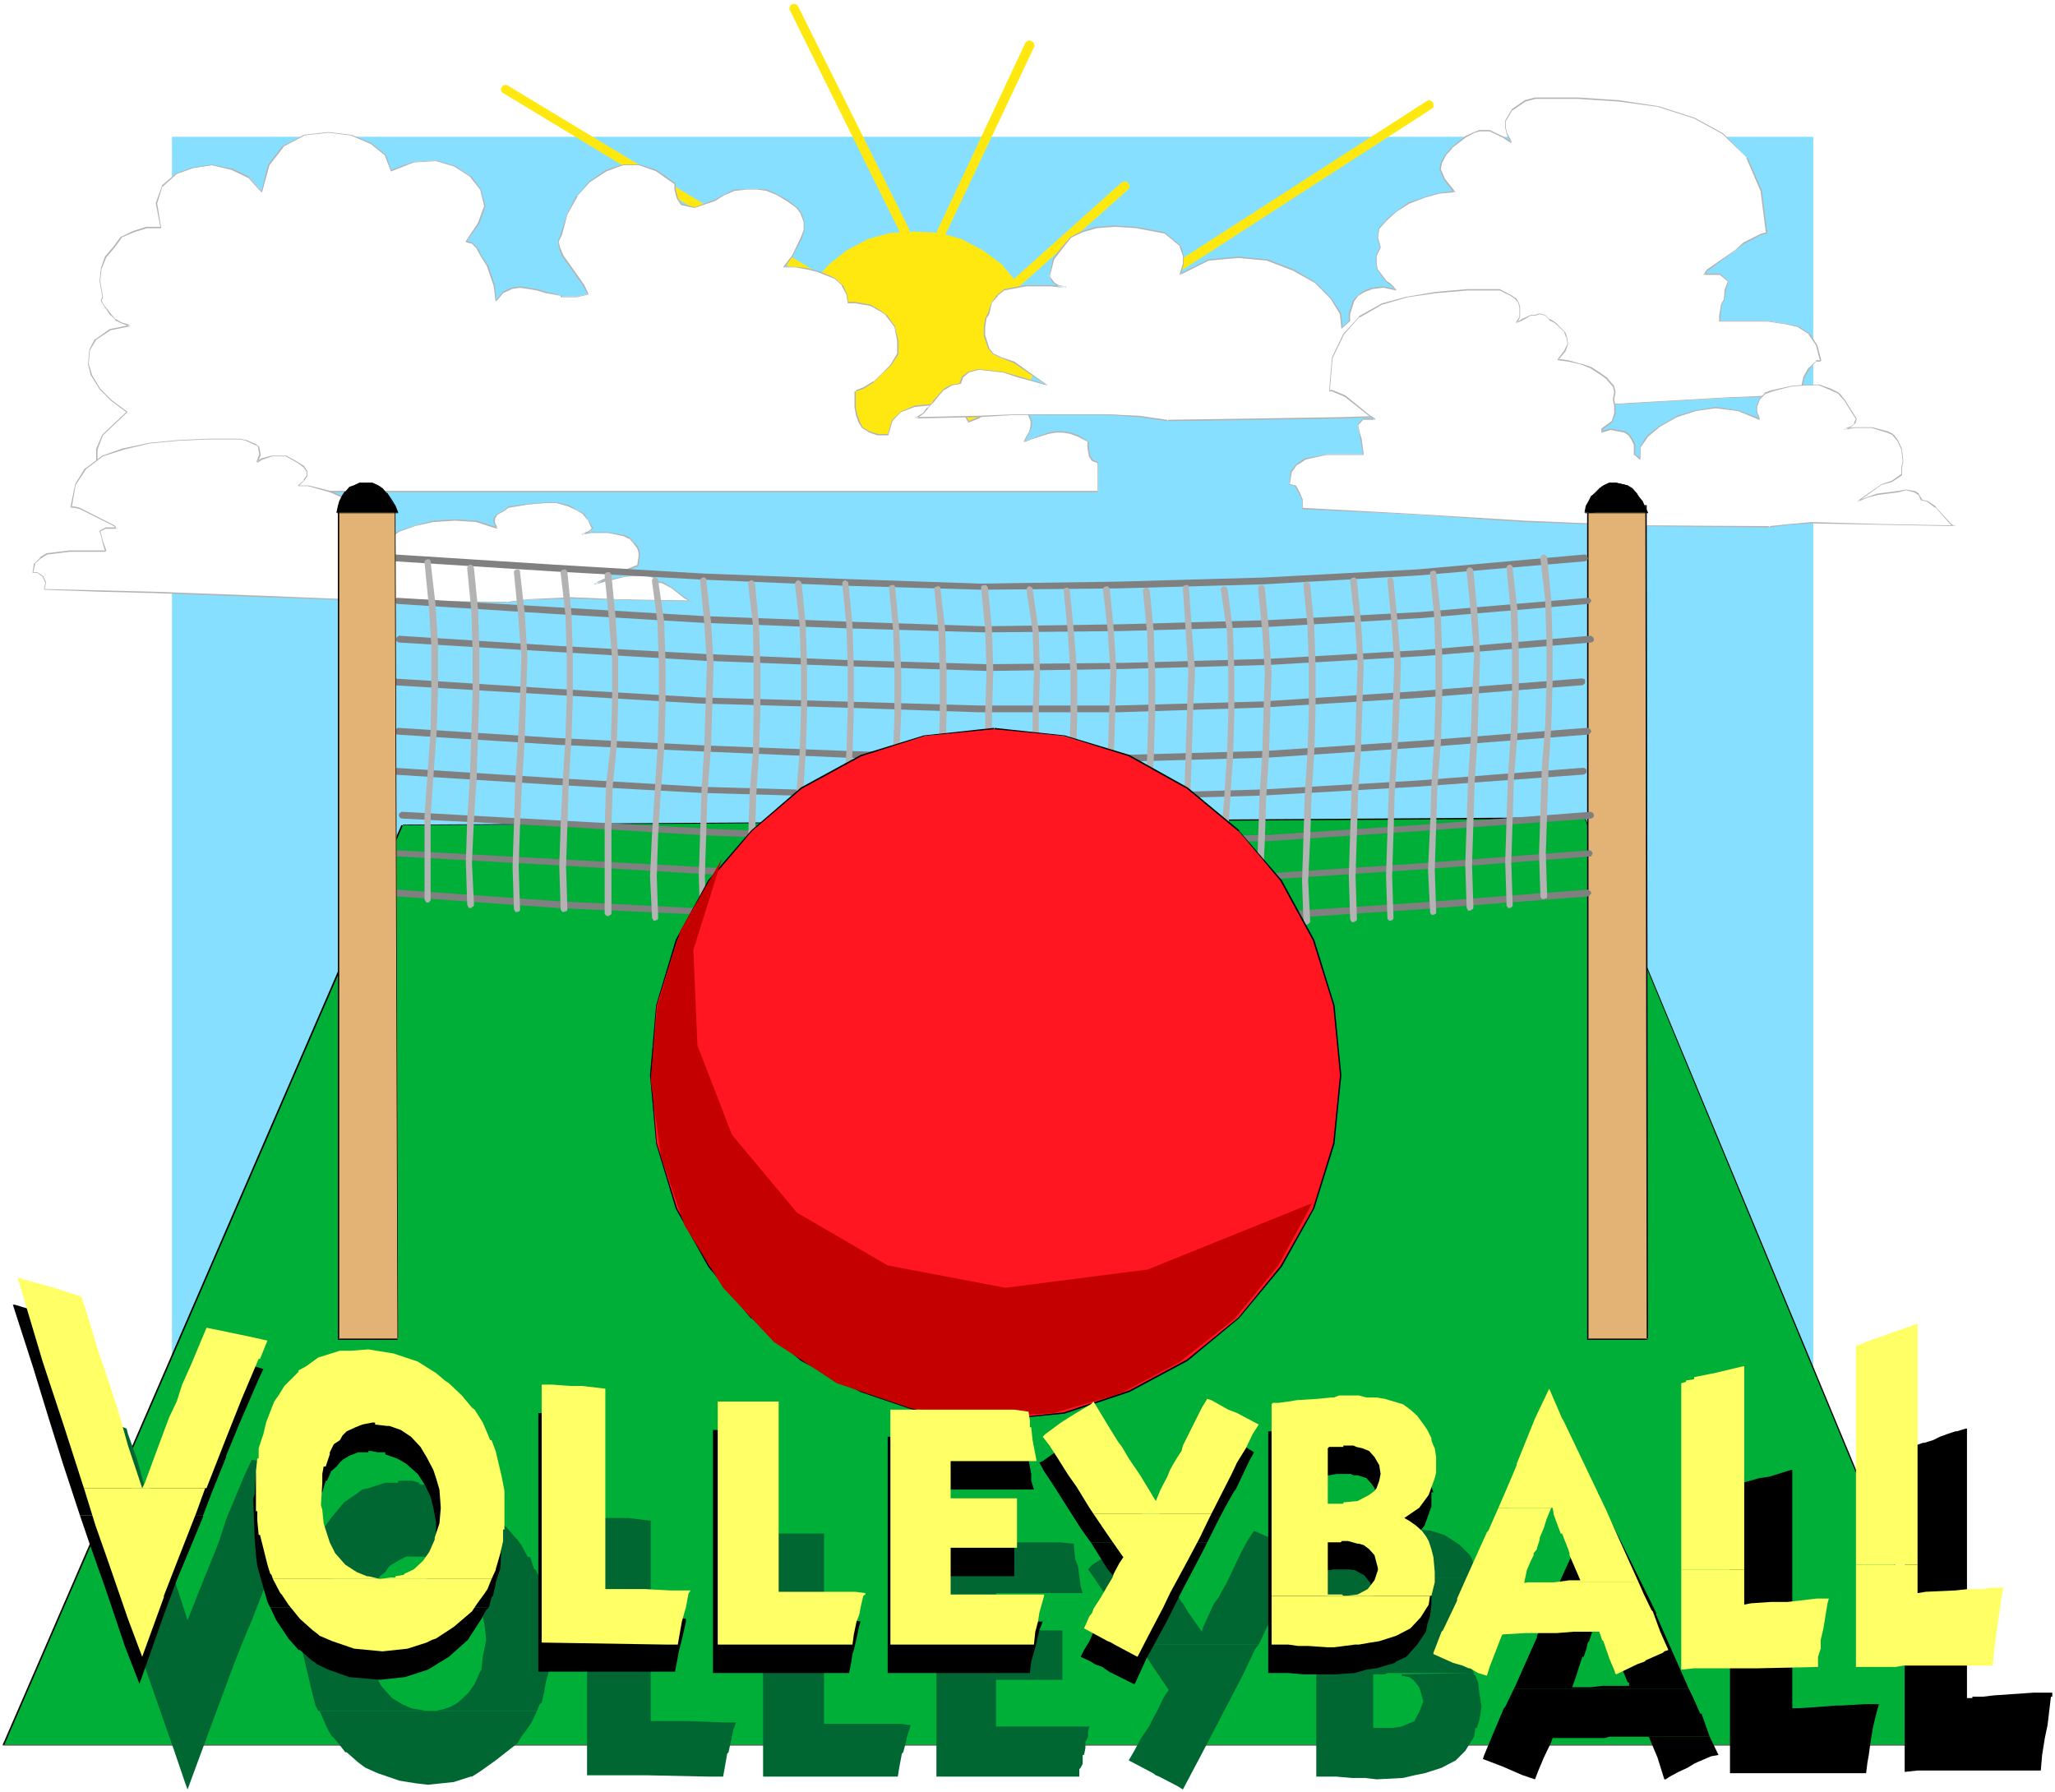 <?xml version="1.0" encoding="UTF-8" standalone="no"?>
<svg
   version="1.0"
   width="129.766mm"
   height="113.168mm"
   id="svg113"
   sodipodi:docname="Volleyball Title.wmf"
   xmlns:inkscape="http://www.inkscape.org/namespaces/inkscape"
   xmlns:sodipodi="http://sodipodi.sourceforge.net/DTD/sodipodi-0.dtd"
   xmlns="http://www.w3.org/2000/svg"
   xmlns:svg="http://www.w3.org/2000/svg">
  <rect width="100%" height="100%" fill="#333333" stroke="none"/>
  <sodipodi:namedview
     id="namedview113"
     pagecolor="#ffffff"
     bordercolor="#000000"
     borderopacity="0.25"
     inkscape:showpageshadow="2"
     inkscape:pageopacity="0.0"
     inkscape:pagecheckerboard="0"
     inkscape:deskcolor="#d1d1d1"
     inkscape:document-units="mm" />
  <defs
     id="defs1">
    <pattern
       id="WMFhbasepattern"
       patternUnits="userSpaceOnUse"
       width="6"
       height="6"
       x="0"
       y="0" />
  </defs>
  <path
     style="fill:#ffffff;fill-opacity:1;fill-rule:evenodd;stroke:none"
     d="M 0,427.723 H 490.455 V 0 H 0 Z"
     id="path1" />
  <path
     style="fill:#86dfff;fill-opacity:1;fill-rule:evenodd;stroke:none"
     d="M 432.764,400.899 H 41.046 V 32.641 H 432.764 Z"
     id="path2" />
  <path
     style="fill:#ffe80f;fill-opacity:1;fill-rule:evenodd;stroke:none"
     d="m 223.816,54.778 -0.162,0.323 v 0.323 0.323 l 0.162,0.162 0.162,0.323 0.323,0.162 h 0.323 0.162 0.323 l 0.323,-0.162 0.162,-0.162 0.162,-0.323 21.008,-44.437 0.162,-0.323 v -0.162 l -0.162,-0.323 v -0.323 l -0.323,-0.162 -0.162,-0.162 -0.323,-0.162 h -0.323 -0.323 l -0.162,0.162 -0.323,0.162 -0.162,0.323 z"
     id="path3" />
  <path
     style="fill:#ffe80f;fill-opacity:1;fill-rule:evenodd;stroke:none"
     d="m 214.928,55.748 0.162,0.323 0.162,0.162 0.323,0.162 h 0.323 0.323 l 0.485,-0.162 0.162,-0.323 0.162,-0.162 V 55.425 55.101 54.778 L 190.526,1.616 190.365,1.293 190.203,1.131 189.88,0.97 h -0.323 -0.323 l -0.485,0.162 -0.162,0.323 -0.162,0.323 v 0.323 0.323 l 0.162,0.162 z"
     id="path4" />
  <path
     style="fill:#ffe80f;fill-opacity:1;fill-rule:evenodd;stroke:none"
     d="m 239.653,68.675 -0.323,0.162 v 0.323 l -0.162,0.323 v 0.323 l 0.162,0.162 0.162,0.323 0.162,0.162 0.323,0.162 h 0.323 0.323 l 0.323,-0.162 0.162,-0.162 28.118,-25.046 0.162,-0.162 0.162,-0.323 v -0.323 -0.323 l -0.162,-0.162 -0.162,-0.323 -0.162,-0.162 -0.162,-0.162 h -0.323 -0.323 l -0.323,0.162 -0.323,0.162 z"
     id="path5" />
  <path
     style="fill:#ffe80f;fill-opacity:1;fill-rule:evenodd;stroke:none"
     d="m 194.081,67.059 0.162,0.162 h 0.323 0.323 l 0.323,-0.162 0.162,-0.162 0.162,-0.162 0.162,-0.323 v -0.323 -0.162 l -0.162,-0.323 -0.162,-0.323 -0.162,-0.162 -73.851,-44.598 -0.323,-0.162 -0.323,-0.162 -0.162,0.162 h -0.323 l -0.323,0.162 -0.162,0.323 -0.162,0.323 v 0.323 0.162 l 0.162,0.323 0.162,0.162 0.323,0.162 z"
     id="path6" />
  <path
     style="fill:#ffe80f;fill-opacity:1;fill-rule:evenodd;stroke:none"
     d="m 246.763,84.51 -0.162,0.162 -0.162,0.162 -0.162,0.323 v 0.323 l 0.162,0.323 v 0.323 l 0.323,0.162 0.162,0.162 0.323,0.162 h 0.323 l 0.323,-0.162 h 0.162 l 93.566,-60.434 0.162,-0.162 0.323,-0.162 v -0.323 -0.323 -0.323 l -0.162,-0.323 -0.162,-0.162 -0.323,-0.162 -0.162,-0.162 h -0.323 l -0.323,0.162 -0.323,0.162 z"
     id="path7" />
  <path
     style="fill:#ffe80f;fill-opacity:1;fill-rule:evenodd;stroke:none"
     d="m 218.321,55.263 -5.818,0.323 -5.333,1.454 -5.171,2.747 -4.04,3.232 -3.717,4.04 -2.586,4.848 -1.778,5.009 -0.323,5.817 0.323,5.009 1.778,5.494 2.586,4.848 3.717,3.878 4.04,3.07 5.171,2.747 5.333,1.777 5.818,0.646 5.818,-0.646 5.333,-1.777 5.171,-2.747 4.363,-3.07 3.394,-3.878 2.747,-4.848 1.939,-5.494 0.323,-5.009 -0.323,-5.817 -1.939,-5.009 -2.747,-4.848 -3.394,-4.04 -4.363,-3.232 -5.171,-2.747 -5.333,-1.454 z"
     id="path8" />
  <path
     style="fill:#ffffff;fill-opacity:1;fill-rule:evenodd;stroke:none"
     d="M 33.936,117.313 H 262.115 v -6.787 l -1.454,-0.646 -0.646,-1.131 -0.323,-1.939 v -1.454 l -2.424,-1.293 -1.616,-0.646 -2.101,-0.323 h -1.616 l -1.778,0.323 -4.04,1.293 -1.778,0.646 0.808,-1.293 0.646,-0.97 0.323,-1.454 v -1.293 l -0.97,-2.262 -1.131,-1.454 -1.293,-0.97 h -2.424 l -3.07,1.616 -1.293,0.808 -2.424,1.616 -2.262,0.97 -0.97,-1.777 -2.101,-1.293 -3.07,-0.97 h -3.394 l -3.394,0.323 -3.394,1.454 -1.939,1.939 -1.131,3.393 h -2.424 l -1.939,-0.646 -1.778,-1.131 -0.646,-1.293 -0.646,-1.777 -0.323,-1.616 v -3.717 l 0.323,-0.323 1.616,-0.646 2.424,-1.454 2.101,-1.939 1.939,-2.101 1.778,-2.585 v -3.07 l -0.646,-3.393 -1.131,-1.454 -0.97,-1.293 -1.293,-1.131 -2.424,-1.293 -1.778,-0.323 -1.939,-0.323 h -1.778 l -0.323,-2.101 -0.97,-1.939 -1.616,-1.777 -1.778,-0.646 -2.424,-0.97 -2.586,-0.646 -2.747,-0.485 h -2.747 l 1.939,-2.585 2.101,-4.04 0.646,-2.101 v -1.939 l -0.646,-2.101 -0.97,-1.293 -2.424,-1.777 -2.262,-1.293 -2.424,-1.131 -2.424,-0.323 h -2.586 l -2.747,0.323 -2.424,1.131 -2.424,1.293 -4.686,1.777 -1.778,-0.485 -1.293,-0.323 -0.97,-1.293 -0.323,-0.97 -0.323,-1.454 V 43.79 l -4.525,-3.07 -4.04,-1.293 h -4.04 l -3.717,1.293 -4.04,2.747 -3.07,3.393 -2.424,4.363 -1.293,4.686 -0.646,1.777 0.323,1.777 0.646,1.616 5.01,7.11 1.131,1.939 -2.747,0.646 h -1.293 -1.454 -0.97 v -0.323 l -3.717,-0.646 -2.101,-0.646 -1.939,-0.323 -2.101,-0.323 -2.101,0.323 -1.939,0.97 -1.778,2.101 -0.323,-3.717 -1.616,-4.848 -1.454,-1.939 -0.97,-1.939 -1.293,-1.454 -1.293,-0.323 2.909,-4.363 1.454,-4.201 -1.131,-4.04 -2.262,-3.07 -3.717,-2.262 -4.525,-1.454 -5.333,0.323 -5.494,2.101 -1.293,-3.717 -3.394,-2.747 -4.848,-2.101 -5.333,-0.646 -5.818,0.646 -5.01,2.747 -3.394,4.524 -1.616,6.302 -3.07,-3.393 -4.202,-1.939 -4.686,-0.97 -4.363,0.646 -4.04,1.293 -3.555,3.07 -1.293,4.04 0.97,5.817 h -3.394 l -3.07,0.97 -2.909,1.454 -1.778,2.262 -1.939,2.424 -0.97,2.747 -0.323,2.909 0.646,3.717 -0.323,1.131 0.646,0.97 1.616,2.424 1.131,0.97 1.293,0.646 2.101,0.808 -4.848,0.97 -3.394,2.424 -1.293,2.262 -0.323,3.393 0.646,2.747 2.101,3.393 2.586,2.747 3.717,2.747 -5.656,5.332 -1.454,3.393 v 2.424 l 0.323,2.262 1.454,2.101 1.293,0.97 2.424,0.97 2.424,0.808 z"
     id="path9" />
  <path
     style="fill:#b3b3b3;fill-opacity:1;fill-rule:evenodd;stroke:none"
     d="m 33.936,117.151 v 0 0.162 h -0.162 v 0 h 0.162 v 0.162 H 262.115 v -0.162 0 -6.948 0 0 l -1.293,-0.646 v 0 l -0.646,-0.97 v 0 l -0.323,-1.939 v -1.454 h -0.162 v 0 l -2.262,-1.454 -1.778,-0.646 v 0 l -2.101,-0.323 h -1.616 l -1.778,0.323 v 0 l -4.04,1.454 -1.778,0.646 0.162,0.162 0.646,-1.293 0.646,-1.131 0.485,-1.293 v -1.454 l -1.131,-2.424 -0.97,-1.454 v 0 l -1.454,-0.97 h -2.424 l -3.07,1.616 -1.293,0.808 -2.424,1.616 -2.424,0.97 0.323,0.162 -1.131,-1.777 v 0 0 l -2.101,-1.454 -3.07,-0.97 h -3.394 l -3.394,0.323 v 0 l -3.394,1.454 v 0 l -2.101,2.101 v 0 l -0.97,3.393 v -0.162 h -2.424 0.162 l -2.101,-0.646 -1.616,-0.97 v 0 l -0.646,-1.293 -0.646,-1.777 v 0 l -0.323,-1.616 v -3.717 h -0.162 l 0.323,-0.323 v 0.162 l 1.778,-0.646 2.262,-1.454 v 0 l 2.101,-2.101 2.101,-1.939 v 0 l 1.778,-2.747 v -3.07 l -0.808,-3.393 v -0.162 l -0.97,-1.293 -0.97,-1.454 h -0.162 l -1.293,-0.97 -2.424,-1.454 v 0 l -1.778,-0.323 -1.939,-0.323 h -1.778 l 0.162,0.162 -0.323,-2.101 v 0 l -0.97,-2.101 h -0.162 l -1.616,-1.616 v 0 l -1.778,-0.808 -2.262,-0.97 h -0.162 l -2.586,-0.646 -2.747,-0.323 h -2.747 l 0.162,0.162 1.939,-2.747 2.101,-4.04 0.646,-1.939 v -2.262 l -0.646,-1.939 -0.97,-1.454 h -0.162 l -2.262,-1.777 -2.424,-1.293 -2.424,-1.131 v 0 l -2.424,-0.162 h -2.586 l -2.747,0.162 h -0.162 l -2.262,1.131 -2.424,1.293 -4.686,1.777 v 0 l -1.778,-0.485 -1.293,-0.323 0.162,0.162 -0.97,-1.293 -0.323,-1.131 v 0.162 l -0.323,-1.454 V 43.79 h -0.162 v -0.162 l -4.363,-3.07 -4.04,-1.293 h -4.202 l -3.878,1.293 -4.04,2.747 v 0 l -2.909,3.393 h -0.162 l -2.262,4.524 -1.454,4.686 -0.646,1.616 v 0.162 l 0.323,1.777 v 0 l 0.646,1.616 5.01,7.11 1.131,2.101 0.162,-0.162 -2.747,0.646 h -3.717 0.162 v -0.323 h -0.162 v 0 0 l -3.717,-0.808 v 0 l -1.939,-0.646 h -0.162 l -1.939,-0.323 -2.101,-0.323 -2.101,0.323 v 0 l -2.101,0.97 v 0.162 l -1.616,1.939 0.162,0.162 -0.323,-3.717 v -0.162 l -1.616,-4.686 -1.454,-2.101 -0.97,-1.939 v 0 l -1.454,-1.454 v 0 0 l -1.293,-0.323 v 0.162 l 3.07,-4.363 1.454,-4.04 v -0.162 l -1.131,-4.04 v 0 l -2.262,-3.07 h -0.162 l -3.717,-2.424 -4.363,-1.293 h -0.162 l -5.333,0.323 h -0.162 l -5.333,1.939 0.162,0.162 -1.293,-3.717 -0.162,-0.162 -3.394,-2.747 -4.686,-1.939 h -0.162 l -5.333,-0.646 -5.818,0.646 v 0 l -5.171,2.747 v 0 0 l -3.394,4.363 -1.616,6.464 h 0.162 L 59.469,42.336 V 42.174 L 55.429,40.235 h -0.162 l -4.686,-0.97 -4.363,0.646 h -0.162 l -4.04,1.454 -3.394,2.909 v 0.162 l -1.454,4.04 v 0 l 1.131,5.817 v -0.162 h -3.394 l -3.07,0.97 -3.07,1.454 v 0 l -1.778,2.424 -1.939,2.262 -0.97,2.747 v 0.162 l -0.323,2.909 0.646,3.717 v 0 l -0.323,0.97 v 0.162 l 0.808,0.97 -0.646,-1.131 v 0.162 l 0.323,-0.97 v -0.162 l -0.646,-3.717 0.323,-2.909 v 0 l 1.131,-2.747 1.939,-2.262 1.778,-2.424 h -0.162 l 3.07,-1.293 3.07,-0.97 h -0.162 3.394 0.162 v -0.162 0 l -0.97,-5.817 v 0.162 l 1.293,-4.201 v 0.162 l 3.394,-3.07 4.04,-1.454 v 0 l 4.363,-0.646 4.686,1.131 v 0 l 4.04,1.939 v 0 l 3.07,3.393 v 0 h 0.162 v 0 0 0 l 1.778,-6.464 3.394,-4.363 h -0.162 l 5.171,-2.747 h -0.162 l 5.818,-0.646 5.333,0.646 v 0 l 4.848,2.101 3.394,2.747 -0.162,-0.162 1.454,3.717 v 0.162 0 h 0.162 l 5.333,-2.101 v 0 l 5.333,-0.323 v 0 l 4.363,1.293 3.717,2.424 v 0 l 2.424,3.07 v -0.162 l 0.97,4.04 v 0 l -1.454,4.04 -2.909,4.363 v 0.162 0 0 0.162 h 0.162 l 1.293,0.323 -0.162,-0.162 1.454,1.454 h -0.162 l 1.131,1.939 1.293,2.101 1.616,4.686 v 0 l 0.485,3.717 v 0 0 0 h 0.162 v 0 l 1.778,-2.101 -0.162,0.162 2.101,-0.97 h -0.162 l 2.101,-0.323 2.101,0.323 1.939,0.323 v 0 l 2.101,0.646 v 0 l 3.717,0.646 -0.162,-0.162 v 0.323 0.162 h 0.162 v 0 0 h 3.717 l 2.747,-0.646 v 0 0 0 -0.162 0 l -0.97,-2.101 -5.01,-7.11 -0.646,-1.616 v 0.162 l -0.485,-1.777 v 0 l 0.808,-1.616 1.293,-4.848 2.424,-4.363 h -0.162 l 3.07,-3.393 v 0 l 4.04,-2.585 3.878,-1.454 h -0.162 4.04 v 0 l 4.04,1.454 4.363,3.07 v -0.162 1.293 l 0.323,1.454 v 0 l 0.323,0.97 0.97,1.454 h 0.162 v 0 0 l 1.293,0.323 1.778,0.323 v 0 l 4.848,-1.616 2.262,-1.454 2.424,-0.97 v 0 l 2.747,-0.323 h 2.586 l 2.424,0.323 h -0.162 l 2.424,0.97 2.424,1.454 2.262,1.616 v 0 l 0.97,1.293 0.808,2.101 v 0 1.939 0 l -0.808,1.939 -1.939,4.04 -2.101,2.747 v 0 0.162 h 0.162 v 0 0 h 2.747 l 2.747,0.485 2.586,0.646 v 0 l 2.424,0.97 1.616,0.646 v 0 l 1.778,1.616 h -0.162 l 1.131,2.101 v -0.162 l 0.323,2.101 v 0 0 0.162 0 h 1.778 l 1.939,0.323 1.778,0.323 v 0 l 2.262,1.293 1.454,0.97 h -0.162 l 1.131,1.454 0.97,1.293 v 0 l 0.646,3.393 v 3.07 -0.162 l -1.616,2.747 v 0 l -2.101,2.101 -1.939,1.939 v -0.162 l -2.424,1.454 -1.616,0.646 v 0 l -0.323,0.323 h -0.162 v 0.162 3.717 l 0.323,1.616 v 0.162 l 0.646,1.777 0.808,1.293 v 0 0 l 1.778,1.131 1.939,0.646 v 0 h 2.424 0.162 v 0 0 l 0.97,-3.393 v 0 l 1.939,-2.101 v 0 l 3.394,-1.293 v 0 l 3.394,-0.323 h 3.394 -0.162 l 3.07,0.97 2.101,1.293 v 0 l 0.97,1.777 v 0 h 0.162 v 0 l 2.424,-0.97 2.424,-1.777 1.293,-0.646 3.07,-1.777 h -0.162 2.424 v 0 l 1.293,1.131 v -0.162 l 0.97,1.454 0.97,2.424 v -0.162 1.293 0 l -0.323,1.293 -0.646,1.131 -0.646,1.293 v 0 0.162 0 0 h 0.162 l 1.616,-0.646 4.04,-1.293 v 0 l 1.778,-0.323 h 1.616 l 2.101,0.323 h -0.162 l 1.778,0.646 2.424,1.293 -0.162,-0.162 v 1.454 l 0.323,1.939 v 0.162 l 0.646,0.97 0.162,0.162 1.293,0.485 v 0 6.787 l 0.162,-0.162 z"
     id="path10" />
  <path
     style="fill:#b3b3b3;fill-opacity:1;fill-rule:evenodd;stroke:none"
     d="m 24.078,71.907 0.646,0.97 1.616,2.424 h 0.162 l 0.97,0.97 v 0.162 l 1.293,0.646 2.101,0.808 0.162,-0.323 -4.848,0.97 v 0 l -3.394,2.424 h -0.162 l -1.293,2.424 v 0 l -0.323,3.393 v 0.162 l 0.646,2.585 2.101,3.393 v 0 l 2.747,2.747 v 0 l 3.717,2.747 v -0.162 l -5.818,5.494 v 0 l -1.454,3.393 v 2.424 l 0.323,2.262 v 0.162 l 1.454,1.939 v 0 l 1.454,1.131 2.262,0.97 2.424,0.646 h 0.162 l 2.909,0.808 h 0.162 v -0.162 0 0 0 -0.162 h -0.162 l -2.909,-0.646 v 0 l -2.424,-0.646 -2.262,-1.131 -1.454,-0.97 v 0 l -1.293,-1.939 v 0 l -0.323,-2.262 v -2.424 0.162 l 1.293,-3.393 v 0 l 5.818,-5.494 v 0 0 -0.162 0 L 26.664,95.498 v 0 l -2.747,-2.747 v 0 l -1.939,-3.232 -0.808,-2.747 v 0 l 0.323,-3.393 v 0.162 l 1.454,-2.424 v 0 l 3.394,-2.262 h -0.162 l 4.848,-0.97 v 0 -0.162 0 -0.162 0 L 28.926,76.916 27.634,76.108 v 0.162 L 26.664,75.138 v 0 l -1.778,-2.262 z"
     id="path11" />
  <path
     style="fill:#ffffff;fill-opacity:1;fill-rule:evenodd;stroke:none"
     d="m 278.598,100.346 21.816,-0.323 20.2,-0.323 19.069,-0.808 18.584,-0.808 35.552,-2.101 17.938,-0.97 19.069,-0.808 -0.646,-1.293 v -1.293 l 0.323,-1.454 1.293,-2.424 1.778,-1.616 h 0.97 l -0.97,-3.717 -1.778,-2.747 -2.586,-1.616 -3.07,-0.808 -4.202,-0.646 h -7.757 -3.717 v -1.293 l 0.323,-2.747 0.646,-0.97 0.323,-2.424 0.808,-2.101 -2.101,-1.616 h -3.717 l 0.646,-0.97 6.787,-4.686 2.101,-1.777 4.04,-2.101 1.293,-0.323 -1.293,-10.18 -3.394,-7.756 -5.818,-5.817 -6.787,-3.717 -8.403,-2.747 -9.534,-1.293 -9.858,-0.646 h -10.181 l -2.262,0.646 -3.07,2.101 -1.778,2.585 v 1.777 l 0.323,1.293 1.131,2.101 -2.101,-1.293 -3.07,-1.454 h -0.97 -1.454 l -1.293,0.323 -2.101,1.131 -3.232,2.585 -1.454,1.777 -0.97,1.616 -0.323,1.777 0.97,2.424 2.424,2.909 -3.717,0.485 -3.394,0.97 -3.717,1.293 -3.07,2.101 -2.424,1.939 -1.616,2.101 -0.323,2.101 0.646,2.262 -0.97,2.101 v 1.939 l 0.323,1.454 1.939,2.585 0.97,0.808 0.808,0.646 0.646,0.646 -3.07,-0.646 -2.747,0.323 -1.616,0.646 -1.778,0.97 -0.97,1.454 -0.97,3.07 v 1.616 l -1.778,1.777 -0.323,-3.393 -2.424,-3.717 -3.717,-3.878 -5.01,-2.909 -6.464,-2.424 -6.787,-0.646 -7.11,0.646 -6.787,3.393 0.646,-2.424 v -1.939 l -0.646,-2.424 -3.717,-3.07 -6.787,-1.293 -5.171,-0.323 -4.202,0.323 -3.394,0.97 -2.747,1.454 -2.101,2.262 -2.101,2.747 -0.97,3.717 v 0.646 l 0.97,1.293 1.131,0.808 1.616,0.323 -3.394,-0.323 h -5.979 l -5.171,0.97 -1.616,1.293 -1.454,1.777 -0.646,2.747 -0.646,0.97 -0.323,2.101 v 1.939 l 0.97,3.07 0.97,1.454 2.101,0.97 3.07,0.97 7.757,5.494 -7.11,-2.101 -3.394,-0.97 -5.818,-0.646 -2.262,0.646 -1.454,0.97 -0.646,1.777 -1.939,0.323 -1.778,0.97 -1.293,1.293 -1.454,1.777 -1.293,1.293 -0.97,1.293 -1.778,1.131 15.19,-0.323 7.918,-0.485 h 15.514 7.434 l 7.11,0.485 z"
     id="path12" />
  <path
     style="fill:#b3b3b3;fill-opacity:1;fill-rule:evenodd;stroke:none"
     d="m 278.598,100.184 v 0 0.162 0 0.162 0 0 0 l 21.816,-0.323 20.2,-0.323 19.069,-0.808 18.584,-0.97 53.49,-3.07 19.069,-0.646 v 0 0 h 0.162 v -0.162 l -0.646,-1.454 v 0.162 -1.293 l 0.323,-1.454 v 0 l 1.293,-2.262 v 0 l 1.616,-1.777 v 0.162 h 0.97 V 86.126 h 0.162 v 0 l -0.97,-3.717 -1.778,-2.747 v 0 0 l -2.747,-1.777 v 0 l -3.07,-0.646 -4.202,-0.646 h -11.474 0.162 v -1.293 l 0.323,-2.747 v 0 l 0.646,-0.97 v 0 l 0.323,-2.424 v 0 l 0.646,-1.939 v -0.162 0 l -2.101,-1.777 h -3.717 l 0.162,0.323 0.646,-1.131 V 64.635 l 6.626,-4.848 2.101,-1.616 4.04,-2.101 v 0 l 1.293,-0.323 h 0.162 v 0 0 -0.162 l -1.293,-10.18 v 0 l -3.394,-7.756 h -0.162 l -5.656,-5.817 v 0 l -6.787,-3.717 -8.565,-2.747 v 0 l -9.534,-1.454 -9.858,-0.646 h -10.181 l -2.424,0.646 -3.07,2.101 v 0 l -1.616,2.747 v 1.777 l 0.323,1.293 v 0.162 l 0.97,1.939 0.162,-0.162 -2.101,-1.293 -3.07,-1.454 h -2.424 l -1.293,0.485 -2.101,0.97 -3.394,2.747 v 0 l -1.454,1.777 -0.97,1.616 v 0 l -0.323,1.777 v 0 l 0.97,2.424 2.424,3.07 0.162,-0.323 -3.717,0.485 h -0.162 l -3.232,0.97 -3.878,1.293 -2.909,2.101 -2.424,1.939 v 0.162 l -1.778,1.939 v 0.162 l -0.323,2.101 v 0 l 0.646,2.424 v -0.162 l -0.97,1.939 v 2.101 l 0.323,1.454 v 0 l 2.101,2.747 v 0 l 0.97,0.808 v -0.162 l 0.646,0.646 0.808,0.646 v -0.162 l -3.07,-0.646 -2.747,0.323 v 0 l -1.778,0.646 -1.616,1.131 v 0 0 l -1.131,1.293 -0.97,3.07 v 1.777 0 l -1.616,1.616 0.162,0.162 -0.323,-3.393 v -0.162 l -2.424,-3.717 v 0 l -3.717,-3.717 v 0 l -5.171,-3.07 -6.302,-2.424 h -0.162 l -6.787,-0.646 -7.11,0.646 v 0 l -6.787,3.393 0.162,0.323 0.646,-2.424 v -2.262 l -0.646,-2.262 h -0.162 v -0.162 l -3.717,-3.07 v 0 l -6.787,-1.293 -5.171,-0.323 -4.202,0.323 h -0.162 l -3.394,0.97 -2.747,1.454 v 0 l -2.101,2.424 -2.101,2.747 -0.808,3.717 v 0.646 l 0.808,1.454 h 0.162 l 0.97,0.808 h 0.162 l 1.616,0.323 v -0.323 l -3.394,-0.323 h -5.979 l -5.171,0.97 v 0 l -1.778,1.454 v 0 l -1.293,1.777 -0.808,2.585 -0.646,1.131 v 0 l -0.323,2.101 v 2.101 l 0.97,2.909 1.131,1.454 v 0 l 2.101,0.97 2.909,1.131 7.918,5.332 v -0.162 l -7.11,-2.101 -3.394,-0.97 v 0 l -5.818,-0.646 v 0 l -2.424,0.646 -1.293,0.97 h -0.162 l -0.646,1.777 h 0.162 l -1.939,0.323 h -0.162 l -1.778,0.97 v 0 l -1.293,1.454 v 0 l -1.454,1.616 h 0.162 l -1.293,1.454 h -0.162 l -0.97,1.293 v 0 l -1.616,0.97 v 0 h -0.162 v 0.162 h 0.162 v 0.162 0 l 15.19,-0.323 7.918,-0.485 h 22.947 l 7.11,0.485 6.787,0.97 h 0.162 v 0 -0.162 -0.162 h -0.162 l -6.787,-0.97 -7.11,-0.323 h -22.947 l -7.918,0.323 -15.19,0.323 0.162,0.323 1.616,-1.131 v 0 l 1.131,-1.293 h -0.162 l 1.454,-1.454 v 0 l 1.293,-1.616 v 0 l 1.293,-1.454 v 0.162 l 1.778,-1.131 v 0 l 1.939,-0.323 h 0.162 v 0 l 0.646,-1.777 v 0.162 l 1.293,-1.131 2.424,-0.646 h -0.162 l 5.818,0.646 v 0 l 3.394,1.131 7.11,1.939 v 0 0 h 0.162 v 0 -0.162 h -0.162 l -7.757,-5.494 -2.909,-0.97 -2.101,-0.97 v 0 l -0.97,-1.293 -0.97,-3.07 v 0 -1.939 l 0.323,-2.101 v 0 l 0.646,-0.97 0.646,-2.747 1.454,-1.616 h -0.162 l 1.616,-1.293 v 0 l 5.171,-0.97 h 5.979 l 3.394,0.323 h 0.162 v -0.162 0 -0.162 0 h -0.162 l -1.616,-0.323 v 0 l -0.97,-0.646 v 0 l -0.97,-1.293 v 0 -0.646 0.162 l 0.97,-3.717 2.101,-2.747 1.939,-2.424 v 0 l 2.747,-1.293 3.394,-0.97 v 0 l 4.202,-0.323 5.171,0.323 6.787,1.293 v 0 l 3.717,3.07 h -0.162 l 0.808,2.262 v 0 1.939 0 l -0.808,2.424 v 0 0.162 h 0.162 v 0 0 0 l 6.787,-3.393 v 0 l 7.11,-0.646 6.787,0.646 v 0 l 6.302,2.424 5.171,2.909 v 0 l 3.717,3.717 v 0 l 2.262,3.717 v 0 l 0.323,3.393 v 0 h 0.162 v 0 0 0 0 l 1.778,-1.616 h 0.162 v -0.162 -1.616 0 l 0.97,-3.07 0.97,-1.293 v 0 l 1.616,-0.97 1.778,-0.646 h -0.162 l 2.747,-0.323 3.07,0.646 v 0 -0.162 h 0.162 v 0 0 h -0.162 l -0.646,-0.808 -0.646,-0.646 v 0 l -0.97,-0.646 v 0 l -2.101,-2.747 v 0.162 l -0.323,-1.454 v -1.939 0 l 0.97,-1.939 v -0.162 0 l -0.646,-2.424 V 56.717 l 0.323,-2.101 v 0 l 1.778,-1.939 v 0 l 2.262,-2.101 3.07,-1.939 3.717,-1.454 3.394,-0.97 v 0 l 3.717,-0.323 v 0 h 0.162 v -0.162 0 l -2.424,-3.07 -0.97,-2.262 v 0 l 0.323,-1.777 v 0.162 l 0.97,-1.777 1.454,-1.616 h -0.162 l 3.394,-2.585 2.101,-1.131 1.293,-0.323 h -0.162 2.424 v 0 l 3.07,1.454 1.939,1.293 h 0.162 v 0 -0.162 h 0.162 v 0 0 l -1.131,-2.101 v 0 l -0.323,-1.293 v -1.777 0.162 l 1.616,-2.747 v 0.162 l 3.07,-2.101 2.424,-0.646 h -0.162 10.181 l 9.858,0.646 9.534,1.293 h -0.162 l 8.565,2.747 6.787,3.717 v 0 l 5.818,5.656 h -0.162 l 3.394,7.918 v -0.162 l 1.293,10.18 0.162,-0.162 -1.293,0.323 v 0 l -4.202,2.101 -1.939,1.777 -6.787,4.686 v 0 l -0.808,1.131 v 0 0.162 h 0.162 v 0 0 h 3.717 v 0 l 1.939,1.616 v -0.162 l -0.808,2.101 v 0 l -0.162,2.424 v -0.162 l -0.646,1.131 v 0 l -0.485,2.747 v 1.293 0.162 h 0.162 v 0 0 h 11.474 l 4.202,0.646 3.07,0.646 h -0.162 l 2.747,1.777 h -0.162 l 1.778,2.585 0.97,3.717 0.162,-0.162 h -0.97 -0.162 v 0.162 l -1.616,1.616 h -0.162 l -1.293,2.262 v 0.162 l -0.323,1.454 v 1.293 0 l 0.646,1.454 0.162,-0.323 -19.069,0.808 -53.49,3.07 -18.584,0.97 -19.069,0.646 -20.2,0.323 z"
     id="path13" />
  <path
     style="fill:#00af37;fill-opacity:1;fill-rule:evenodd;stroke:none"
     d="M 95.99,196.975 0.808,416.412 H 470.094 L 378.305,195.198 Z"
     id="path14" />
  <path
     style="fill:#000000;fill-opacity:1;fill-rule:evenodd;stroke:none"
     d="m 96.152,196.975 v -0.162 h -0.162 v 0 H 95.829 L 0.646,416.412 v 0.162 0 H 470.255 v 0 0 -0.162 L 378.305,195.198 v -0.162 0 l -282.315,1.777 v 0 0 h -0.162 v 0.162 h 0.162 v 0 0 l 282.315,-1.616 -0.162,-0.162 91.789,221.375 0.162,-0.162 H 0.808 l 0.162,0.162 z"
     id="path15" />
  <path
     style="fill:#ffffff;fill-opacity:1;fill-rule:evenodd;stroke:none"
     d="m 422.26,125.715 -31.189,-0.323 -26.987,-0.97 -26.502,-1.616 -26.826,-1.454 v -0.97 -1.131 l -0.646,-1.616 -0.97,-1.777 -1.454,-0.323 0.485,-3.07 1.293,-1.616 1.939,-1.293 5.171,-1.131 h 5.818 3.07 l -0.646,-3.717 -0.485,-1.616 -0.323,-1.616 1.454,-1.454 h 2.586 l -0.97,-0.646 -6.141,-4.848 -3.07,-1.293 h -0.646 l 0.646,-7.756 2.747,-5.817 3.717,-4.04 5.494,-3.07 6.141,-1.777 6.787,-0.97 7.434,-0.646 h 7.757 l 2.747,1.293 0.97,0.808 0.646,0.97 0.323,0.97 v 1.454 0.97 l -0.646,1.293 1.454,-0.646 1.939,-0.97 h 0.97 l 1.131,-0.323 1.293,0.323 0.97,0.97 1.454,0.646 0.97,1.131 1.293,1.293 0.485,0.97 0.323,1.777 -0.808,1.616 -1.616,2.101 2.424,0.323 2.909,0.646 2.424,0.97 2.424,1.454 1.616,1.293 1.454,1.777 0.323,1.293 -0.323,1.777 0.323,1.616 v 1.616 l -0.808,2.101 -2.262,1.777 v 0.646 l 2.101,-0.646 1.616,0.323 1.616,0.323 1.131,0.646 0.646,0.97 0.646,1.454 v 2.262 l 1.293,1.131 v -2.747 l 1.778,-2.747 3.07,-2.424 4.04,-2.262 4.363,-1.293 4.848,-0.808 5.333,0.808 5.171,1.939 -0.646,-1.616 V 96.953 l 0.646,-1.616 1.293,-1.454 1.778,-0.646 4.363,-0.97 3.717,-0.323 h 3.07 l 2.586,0.97 2.101,0.97 1.293,1.777 1.454,1.939 1.293,2.424 -0.323,0.97 -0.646,0.646 -1.778,0.808 2.424,-0.485 h 4.04 l 3.878,1.131 1.293,0.646 0.97,1.293 1.131,2.101 0.323,3.07 -0.323,1.293 v 1.777 l -2.424,1.616 -2.424,0.646 -5.818,4.201 2.424,-1.131 2.424,-0.646 5.01,-0.646 1.778,-0.323 1.939,0.323 1.131,0.646 0.646,1.293 1.293,0.485 1.939,1.293 3.878,4.04 0.646,0.323 -17.291,-0.323 -16.645,-0.323 -5.333,0.323 z"
     id="path16" />
  <path
     style="fill:#b3b3b3;fill-opacity:1;fill-rule:evenodd;stroke:none"
     d="m 422.26,125.877 h 0.162 v 0 0 -0.162 0 -0.162 h -0.162 l -31.189,-0.162 -26.987,-1.131 -26.502,-1.616 -26.826,-1.454 0.162,0.162 v -2.101 l -0.646,-1.616 -0.97,-1.777 h -0.162 v 0 0 l -1.454,-0.323 h 0.162 l 0.485,-3.07 v 0.162 l 1.293,-1.777 v 0.162 l 1.939,-1.293 h -0.162 l 5.171,-1.131 h 8.888 v 0 0 -0.162 l -0.485,-3.717 -0.485,-1.616 -0.323,-1.616 v 0 l 1.293,-1.454 v 0.162 h 2.747 v -0.162 0 -0.162 0 0 l -1.131,-0.646 -5.979,-4.848 -3.07,-1.293 h -0.808 l 0.162,0.162 0.646,-7.756 v 0 l 2.747,-5.656 v 0 l 3.717,-4.201 v 0.162 l 5.333,-3.07 6.141,-1.777 v 0 l 6.787,-0.97 7.434,-0.646 h 7.757 v 0 l 2.586,1.293 1.131,0.808 -0.162,-0.162 0.808,0.97 0.323,1.131 v -0.162 2.424 0 l -0.808,1.293 v 0.162 h 0.162 v 0 0 l 1.454,-0.646 1.939,-1.131 v 0 h 1.131 l 0.97,-0.323 v 0 l 1.293,0.323 v 0 l 0.97,0.97 v 0.162 l 1.293,0.646 v 0 l 2.424,2.262 h -0.162 l 0.485,1.131 v -0.162 l 0.323,1.777 v 0 l -0.808,1.616 -1.616,2.101 v 0 l 0.162,0.162 v 0 l 2.424,0.323 2.909,0.646 v 0 l 2.424,0.97 2.262,1.454 1.778,1.293 h -0.162 l 1.454,1.616 v 0 l 0.323,1.293 -0.323,1.777 0.323,1.616 v 1.616 0 l -0.646,2.101 v -0.162 l -2.424,1.777 v 0 0.808 0 0.162 h 0.162 l 2.101,-0.646 v 0 l 1.616,0.323 1.616,0.323 v 0 l 0.97,0.646 v 0 l 0.646,0.97 0.646,1.293 v 0 2.424 h 0.162 v 0 l 1.293,1.131 h 0.162 v -0.162 -2.747 0 l 1.778,-2.585 v 0 l 2.909,-2.424 4.04,-2.262 4.525,-1.454 h -0.162 l 4.848,-0.646 5.333,0.646 v 0 l 5.01,2.101 h 0.162 v -0.162 -0.162 l -0.646,-1.616 v 0.162 -1.454 0.162 l 0.646,-1.777 v 0 l 1.293,-1.293 v 0 l 1.778,-0.646 v 0 l 4.363,-1.131 3.717,-0.323 h 3.07 -0.162 l 2.747,1.131 2.101,0.97 h -0.162 l 1.454,1.616 1.293,2.101 1.454,2.262 v -0.162 l -0.485,1.131 h 0.162 l -0.646,0.646 v 0 l -1.778,0.646 v 0 0.162 0.162 0 l 2.424,-0.485 h 4.04 v 0 l 3.717,1.131 1.454,0.646 h -0.162 l 1.131,1.293 0.97,2.101 v -0.162 l 0.323,3.07 -0.323,1.293 v 1.777 -0.162 l -2.262,1.616 -2.424,0.808 -5.818,4.04 v 0 0.162 0 h 0.162 l 2.262,-0.97 2.424,-0.646 v 0 l 5.01,-0.646 1.778,-0.485 1.939,0.485 v 0 l 0.97,0.646 v -0.162 l 0.646,1.454 h 0.162 v 0 l 1.293,0.323 1.939,1.454 v -0.162 l 3.717,4.201 v 0 l 0.646,0.323 0.162,-0.162 -17.291,-0.323 -16.645,-0.485 -5.333,0.485 -4.848,0.485 v 0 l -0.162,0.162 v 0.162 h 0.162 v 0 l 4.848,-0.646 5.333,-0.323 16.645,0.323 17.291,0.323 v 0 0 h 0.162 v -0.162 0 h -0.162 v 0 l -0.646,-0.323 v 0 l -3.717,-4.04 v -0.162 l -1.939,-1.293 -1.454,-0.323 h 0.162 l -0.808,-1.293 v 0 -0.162 l -0.97,-0.646 h -0.162 l -1.939,-0.323 -1.778,0.323 -5.01,0.646 h -0.162 l -2.262,0.808 -2.424,0.97 0.162,0.162 5.656,-4.04 2.424,-0.646 2.424,-1.616 v -0.162 0 0 -1.777 l 0.323,-1.293 -0.323,-3.07 v 0 l -0.97,-2.101 -0.97,-1.293 h -0.162 v -0.162 l -1.293,-0.646 -3.717,-0.97 h -0.162 -4.04 l -2.424,0.323 0.162,0.323 1.616,-0.808 v 0 l 0.646,-0.646 h 0.162 l 0.323,-1.131 v 0 -0.162 l -1.454,-2.262 -1.293,-2.101 -1.293,-1.616 h -0.162 v -0.162 l -1.939,-0.97 -2.747,-0.97 v 0 h -3.07 l -3.717,0.323 -4.363,0.97 h -0.162 l -1.778,0.646 v 0.162 l -1.293,1.293 v 0 l -0.646,1.777 v 0 1.454 0 l 0.646,1.616 0.162,-0.162 -5.01,-1.939 h -0.162 l -5.333,-0.808 -4.848,0.808 v 0 l -4.363,1.293 -4.202,2.424 -2.909,2.262 v 0.162 h -0.162 l -1.616,2.585 v 0.162 2.747 l 0.162,-0.162 -1.293,-0.97 v 0 -2.262 -0.162 l -0.646,-1.293 -0.646,-0.97 -0.162,-0.162 -0.97,-0.646 h -0.162 l -1.616,-0.323 -1.616,-0.323 h -0.162 l -2.101,0.646 0.323,0.162 v -0.646 l -0.162,0.162 2.424,-1.777 v 0 l 0.808,-2.101 V 98.569 96.953 l -0.323,-1.616 0.323,-1.777 -0.323,-1.293 v -0.162 l -1.454,-1.616 v -0.162 l -1.778,-1.293 -2.262,-1.454 -2.424,-0.808 h -0.162 l -2.909,-0.808 -2.424,-0.323 0.162,0.162 1.616,-1.939 0.646,-1.777 v 0 l -0.323,-1.777 v 0 l -0.323,-0.97 v 0 l -2.424,-2.424 v 0 l -1.293,-0.808 v 0.162 l -1.131,-1.131 v 0 0 l -1.293,-0.323 h -0.162 l -0.97,0.323 v 0 h -0.97 v 0 l -2.101,0.97 -1.293,0.808 0.162,0.162 0.646,-1.454 v 0 -2.424 0 l -0.323,-0.97 -0.646,-1.131 h -0.162 l -0.97,-0.646 -2.747,-1.454 v 0 h -7.757 l -7.434,0.646 -6.787,1.131 h -0.162 l -5.979,1.616 -5.494,3.07 v 0.162 l -3.717,4.04 v 0 l -2.747,5.656 v 0.162 l -0.646,7.756 v 0 0 0.162 0 h 0.646 v 0 l 3.07,1.293 6.141,4.848 0.97,0.646 v -0.323 h -2.586 -0.162 v 0 l -1.293,1.454 v 0 0.162 l 0.323,1.616 0.323,1.616 0.646,3.717 h 0.162 -8.888 l -5.171,0.97 v 0 l -1.939,1.293 -0.162,0.162 -1.293,1.616 v 0 l -0.323,3.07 v 0.162 0 0 0 l 1.454,0.323 h -0.162 l 0.97,1.616 0.808,1.777 v -0.162 2.101 0 0 0.162 0 l 26.826,1.293 26.502,1.777 26.987,0.97 z"
     id="path17" />
  <path
     style="fill:#e2b375;fill-opacity:1;fill-rule:evenodd;stroke:none"
     d="m 393.172,319.621 -0.323,-198.915 -13.898,1.616 v 197.299 z"
     id="path18" />
  <path
     style="fill:#000000;fill-opacity:1;fill-rule:evenodd;stroke:none"
     d="m 393.011,319.621 v 0 h 0.162 v 0.162 h 0.162 v -0.162 0 0 l -0.323,-198.915 v 0 0 -0.162 h -0.162 l -13.898,1.777 h -0.162 v 0 197.299 0 0.162 h 14.544 v -0.162 0 0 0 -0.162 h -0.162 -14.221 l 0.162,0.162 V 122.322 l -0.162,0.162 13.898,-1.616 -0.162,-0.162 z"
     id="path19" />
  <path
     style="fill:#ffffff;fill-opacity:1;fill-rule:evenodd;stroke:none"
     d="m 121.038,143.652 -30.381,-0.323 -27.472,-0.97 -26.179,-0.97 -12.766,-0.323 -13.574,-0.485 0.323,-1.616 -0.808,-1.454 -1.293,-0.808 H 7.918 l 0.323,-2.101 1.293,-1.454 1.778,-0.97 5.333,-0.646 h 5.818 2.747 l -0.646,-2.424 -0.323,-1.293 -0.323,-0.97 1.293,-0.808 h 2.747 l -0.808,-0.646 -8.08,-4.04 -1.293,-0.323 h -0.808 l 1.131,-5.494 2.262,-3.717 4.202,-3.07 5.01,-1.616 6.141,-1.454 6.787,-0.646 7.11,-0.323 h 7.757 l 1.293,0.323 2.424,1.131 0.646,0.646 0.323,1.616 -0.646,1.777 1.131,-0.646 2.262,-0.808 h 2.101 1.293 l 3.07,1.777 1.293,0.97 0.646,0.97 v 1.131 l -0.646,0.97 -1.293,1.293 h 2.262 l 5.171,1.454 2.424,0.97 1.616,0.97 1.454,1.131 0.323,0.97 -0.323,1.454 0.323,0.97 0.323,0.97 -1.131,1.293 -2.262,1.454 v 0.323 l 1.939,-0.323 2.101,0.323 0.97,0.323 1.454,0.323 0.646,0.646 0.646,0.808 0.323,1.616 1.131,0.97 0.323,-1.939 1.293,-1.777 3.07,-1.939 3.717,-1.454 4.363,-0.97 5.171,-0.323 5.01,0.323 5.01,1.616 -0.646,-1.293 v -0.97 l 0.646,-0.97 1.778,-1.131 0.97,-0.646 4.848,-0.646 3.717,-0.323 h 3.07 l 2.586,0.646 2.101,0.97 1.616,1.131 1.131,1.293 0.97,1.939 -0.646,0.808 -1.778,0.646 2.101,-0.323 h 4.04 l 3.717,0.646 1.293,0.646 1.131,0.97 0.97,1.454 0.323,0.97 v 0.97 l -0.323,2.101 -2.262,0.97 -2.424,0.808 -5.494,2.585 2.424,-0.646 4.686,-1.131 4.363,-0.323 1.778,0.323 0.97,0.485 0.646,0.97 h 1.131 l 2.262,1.293 3.07,2.424 1.454,0.646 -17.291,-0.162 -11.15,-0.485 -10.504,0.485 z"
     id="path20" />
  <path
     style="fill:#b3b3b3;fill-opacity:1;fill-rule:evenodd;stroke:none"
     d="m 121.038,143.813 v 0 0 h 0.162 v -0.162 h -0.162 v 0 0 l -30.381,-0.323 -27.472,-1.131 -26.179,-0.97 -12.766,-0.323 -13.574,-0.323 v 0 l 0.323,-1.616 v 0 l -0.646,-1.454 v 0 0 L 8.888,136.542 H 7.918 v 0.162 L 8.403,134.603 H 8.242 l 1.454,-1.293 v 0 l 1.616,-0.97 v 0 l 5.333,-0.646 h 8.565 v -0.162 h 0.162 v -0.162 l -0.808,-2.262 v 0 l -0.323,-1.293 v 0 l -0.323,-1.131 v 0.162 l 1.293,-0.646 v 0 h 2.747 v 0 0 -0.162 0 l -0.646,-0.646 v 0 l -8.242,-4.201 v 0 l -1.293,-0.323 h -0.808 l 0.162,0.162 0.97,-5.494 v 0.162 l 2.424,-3.717 v 0 l 4.04,-3.07 5.01,-1.616 v 0 l 6.141,-1.454 6.787,-0.646 7.11,-0.323 h 7.757 l 1.293,0.323 v 0 l 2.424,1.131 v -0.162 l 0.646,0.646 h -0.162 l 0.323,1.616 v 0 l -0.646,1.616 v 0.162 l 0.162,0.162 h 0.162 l 0.97,-0.646 2.424,-0.808 h -0.162 3.394 v 0 l 2.909,1.616 1.454,1.131 -0.162,-0.162 0.808,1.131 v -0.162 1.131 -0.162 l -0.808,1.131 h 0.162 l -1.454,1.293 v 0 0.162 0 0 h 2.424 v 0 l 5.171,1.454 2.262,0.97 1.778,0.97 1.293,0.97 v 0 l 0.323,0.97 v 0 l -0.323,1.454 v 0 l 0.323,0.97 0.323,0.97 v 0 l -0.97,1.293 v -0.162 l -2.424,1.454 v 0.162 0 0.323 0 0.162 h 0.162 l 1.939,-0.323 2.101,0.323 v 0 l 0.97,0.323 v 0 l 1.454,0.323 -0.162,-0.162 0.808,0.808 0.646,0.646 h -0.162 l 0.485,1.616 v 0 0 l 0.97,1.131 v 0 h 0.162 v 0 h 0.162 v -0.162 l 0.162,-1.939 v 0 l 1.454,-1.616 h -0.162 l 3.07,-2.101 3.717,-1.293 v 0 l 4.363,-0.97 5.171,-0.323 5.01,0.323 v 0 l 5.01,1.616 h 0.162 v 0 0 -0.162 l -0.646,-1.293 v 0 -0.97 0 l 0.646,-0.97 v 0 l 1.778,-0.97 0.808,-0.646 v 0 l 4.848,-0.808 3.717,-0.323 h 3.07 -0.162 l 2.747,0.808 2.101,0.97 1.616,0.97 h -0.162 l 1.131,1.293 0.97,2.101 v -0.162 l -0.646,0.646 v 0 l -1.616,0.646 -0.162,0.162 v 0 l 0.162,0.162 v 0 l 2.101,-0.485 h 4.04 l 3.717,0.808 v 0 l 1.293,0.646 v -0.162 l 0.97,1.131 v 0 l 0.97,1.293 0.323,0.97 v 0 0.97 l -0.323,2.101 0.162,-0.162 -2.424,0.97 -2.424,0.808 -5.333,2.585 -0.162,0.162 v 0.162 h 0.162 0.162 l 2.262,-0.646 v 0 l 4.686,-1.131 4.363,-0.323 1.778,0.323 v 0 l 0.97,0.485 v -0.162 l 0.646,1.131 v 0 0 h 1.131 -0.162 l 2.424,1.293 3.07,2.424 1.293,0.646 0.162,-0.162 -17.291,-0.323 -11.15,-0.485 -10.504,0.485 -4.848,0.646 v 0 h -0.162 v 0.162 h 0.162 v 0 l 4.848,-0.646 10.504,-0.323 11.15,0.323 17.291,0.323 v 0 0 h 0.162 v -0.162 0 h -0.162 v 0 l -1.454,-0.808 -2.909,-2.262 -2.424,-1.454 v 0 h -1.131 l 0.162,0.162 -0.646,-1.131 v 0 l -0.97,-0.323 h -0.162 l -1.778,-0.323 -4.363,0.323 -4.686,0.97 h -0.162 l -2.262,0.646 0.162,0.323 5.333,-2.747 2.424,-0.646 2.424,-0.97 v -0.162 0 l 0.323,-2.101 v -0.97 -0.162 l -0.323,-0.97 -0.97,-1.293 h -0.162 l -0.97,-1.131 v 0 l -1.293,-0.646 h -0.162 l -3.717,-0.646 h -4.04 l -2.101,0.323 0.162,0.323 1.616,-0.808 v 0 l 0.646,-0.646 h 0.162 v -0.162 0 l -1.131,-1.939 -0.97,-1.454 v 0 0 l -1.778,-0.97 -1.939,-1.131 -2.747,-0.646 v 0 h -3.07 l -3.717,0.323 -4.848,0.646 v 0 l -0.97,0.808 -1.778,0.97 v 0 l -0.808,0.97 v 0.162 0.97 0 l 0.808,1.454 0.162,-0.323 -5.01,-1.616 h -0.162 l -5.01,-0.323 -5.171,0.323 -4.363,1.131 v 0 l -3.878,1.293 -2.909,1.939 -0.162,0.162 -1.293,1.616 v 0.162 l -0.323,1.939 h 0.162 l -0.97,-1.131 v 0.162 l -0.323,-1.616 v -0.162 h -0.162 l -0.646,-0.646 -0.646,-0.808 v 0 0 l -1.454,-0.323 h 0.162 l -1.131,-0.323 v 0 l -2.101,-0.323 -1.939,0.323 0.162,0.162 v -0.323 l -0.162,0.162 2.424,-1.454 v 0 l 0.97,-1.454 v 0 0 l -0.162,-1.131 -0.323,-0.97 v 0.162 l 0.323,-1.454 v 0 l -0.323,-1.131 h -0.162 l -1.454,-0.97 -1.616,-1.131 -2.262,-0.97 -5.171,-1.293 h -0.162 -2.262 V 116.02 l 1.454,-1.454 v 0 l 0.646,-0.97 v 0 -1.131 0 l -0.646,-0.97 v -0.162 l -1.454,-0.97 -2.909,-1.616 h -0.162 -3.394 v 0 l -2.424,0.646 -0.97,0.646 0.162,0.162 0.646,-1.616 v -0.162 l -0.323,-1.616 v -0.162 0 l -0.808,-0.646 v 0 l -2.262,-0.97 h -0.162 l -1.293,-0.323 h -7.757 l -7.11,0.323 -6.787,0.646 -6.141,1.293 h -0.162 l -5.01,1.777 -4.04,3.07 v 0 h -0.162 l -2.262,3.717 v 0 l -1.131,5.494 v 0 h 0.162 v 0.162 0 h 0.808 l 1.293,0.323 v 0 l 8.08,4.04 v 0 l 0.646,0.646 0.162,-0.323 h -2.747 v 0 l -1.454,0.808 v 0 0 0.162 0 l 0.323,0.97 v 0 l 0.323,1.293 v 0.162 l 0.646,2.262 0.162,-0.162 h -8.565 l -5.333,0.646 h -0.162 l -1.616,0.97 v 0.162 l -1.293,1.293 H 8.08 v 0.162 l -0.323,2.101 v 0 0 0 H 7.918 8.888 v 0 l 1.293,0.97 v 0 l 0.646,1.454 v -0.162 l -0.323,1.616 v 0.162 0 0 h 0.162 l 13.574,0.485 12.766,0.323 26.179,0.97 27.472,0.97 z"
     id="path21" />
  <path
     style="fill:#000000;fill-opacity:1;fill-rule:evenodd;stroke:none"
     d="m 378.305,122.322 h 14.867 l -0.646,-1.293 -0.646,-1.293 -0.808,-1.131 -0.485,-0.97 -1.131,-0.97 -0.97,-0.808 -1.293,-0.323 -1.454,-0.323 h -1.616 l -1.454,0.646 -0.97,0.808 -0.97,0.97 -0.808,0.646 -0.646,1.454 -0.646,0.97 z"
     id="path22" />
  <path
     style="fill:#000000;fill-opacity:1;fill-rule:evenodd;stroke:none"
     d="m 378.305,122.322 h -0.162 v 0 0 0.162 0 0 h 15.19 v 0 0 -0.162 l -0.646,-1.293 -0.646,-1.454 -0.808,-0.97 -0.646,-0.97 v 0 l -0.97,-1.131 v 0 l -1.131,-0.646 v 0 l -1.293,-0.323 -1.454,-0.323 h -1.778 l -1.293,0.646 -0.97,0.646 v 0 l -1.131,1.131 -0.646,0.646 h -0.162 l -0.646,1.293 -0.646,1.131 v 0 l -0.323,1.616 v 0.162 0 0 h 0.162 v 0 0 -0.162 l 0.485,-1.616 v 0 l 0.646,-0.97 0.646,-1.454 v 0 l 0.646,-0.646 0.97,-0.97 v 0 l 1.131,-0.646 1.293,-0.646 v 0 h 1.616 l 1.454,0.323 1.293,0.323 h -0.162 l 1.131,0.646 v 0 l 0.97,0.97 v 0 l 0.646,1.131 0.646,0.97 0.646,1.293 0.646,1.454 0.162,-0.162 z"
     id="path23" />
  <path
     style="fill:#808080;fill-opacity:1;fill-rule:evenodd;stroke:none"
     d="m 378.305,133.956 0.323,-0.162 0.162,-0.162 0.162,-0.162 v -0.162 -0.162 l -0.162,-0.485 v 0 l -0.162,-0.162 -0.323,-0.162 h -0.162 l -39.915,3.555 -36.683,1.939 h 0.162 l -34.582,0.97 -32.966,0.485 -33.128,-1.131 v 0 l -33.451,-1.293 -35.229,-2.101 -37.976,-2.424 h -0.162 l -0.162,0.162 -0.323,0.162 v 0 l -0.162,0.485 v 0.162 0.162 l 0.162,0.162 0.162,0.162 0.323,0.162 37.976,2.424 35.229,1.939 33.613,1.454 v 0 l 33.128,0.97 32.966,-0.323 34.582,-0.97 v 0 l 36.683,-2.101 z"
     id="path24" />
  <path
     style="fill:#808080;fill-opacity:1;fill-rule:evenodd;stroke:none"
     d="m 378.952,144.136 0.485,-0.162 v 0 l 0.162,-0.323 0.162,-0.162 v -0.162 l -0.162,-0.323 -0.162,-0.162 -0.162,-0.162 h -0.162 -0.323 l -39.915,3.393 -36.522,1.939 v 0 l -34.582,0.97 -32.805,0.485 -32.966,-1.131 -33.774,-1.293 v 0 l -35.229,-2.101 -37.976,-2.262 h -0.162 -0.162 l -0.323,0.162 v 0.162 l -0.162,0.323 v 0.162 0.162 l 0.162,0.323 h 0.162 l 0.323,0.162 37.976,2.424 35.229,2.101 h 0.162 l 33.774,1.293 32.966,0.97 32.805,-0.323 34.582,-0.97 h 0.162 l 36.522,-2.101 z"
     id="path25" />
  <path
     style="fill:#808080;fill-opacity:1;fill-rule:evenodd;stroke:none"
     d="m 379.76,153.347 0.323,-0.162 0.162,-0.162 0.162,-0.162 v -0.162 -0.162 l -0.162,-0.485 h -0.162 l -0.162,-0.162 -0.162,-0.162 h -0.162 l -40.077,3.393 -36.522,2.101 v 0 l -34.582,0.97 -32.805,0.323 -33.29,-0.97 h 0.162 l -33.936,-1.454 -35.229,-1.939 -37.976,-2.424 h -0.162 l -0.162,0.162 -0.323,0.162 v 0 l -0.162,0.485 v 0.162 0.162 l 0.162,0.162 0.162,0.162 0.323,0.162 37.976,2.262 35.229,2.101 33.936,1.293 v 0 l 33.29,1.131 32.805,-0.485 34.582,-0.97 h 0.162 l 36.522,-2.101 z"
     id="path26" />
  <path
     style="fill:#808080;fill-opacity:1;fill-rule:evenodd;stroke:none"
     d="m 377.659,163.527 0.323,-0.162 0.162,-0.162 0.162,-0.162 v -0.162 -0.162 -0.485 l -0.162,-0.162 h -0.162 l -0.323,-0.162 h -0.162 l -39.592,3.07 -36.522,2.424 v 0 l -34.582,0.97 h -33.29 l -32.805,-0.97 -33.936,-0.97 h 0.162 l -35.229,-2.101 -37.976,-2.424 h -0.162 l -0.323,0.162 h -0.162 l -0.162,0.162 v 0.485 0.162 0.162 l 0.162,0.162 0.162,0.162 0.323,0.162 37.976,2.262 35.229,2.101 v 0 l 33.936,0.97 32.805,1.131 h 33.29 l 34.582,-1.131 v 0 l 36.683,-2.262 z"
     id="path27" />
  <path
     style="fill:#808080;fill-opacity:1;fill-rule:evenodd;stroke:none"
     d="m 378.952,175.323 0.485,-0.162 v -0.162 l 0.162,-0.162 0.162,-0.162 v -0.162 l -0.162,-0.485 h -0.162 l -0.162,-0.162 -0.162,-0.162 h -0.323 l -39.915,3.07 -36.522,2.424 v 0 l -34.582,0.97 h -32.805 l -33.29,-0.97 -33.451,-1.293 v 0 l -35.229,-1.777 -37.976,-2.424 h -0.162 l -0.162,0.162 -0.323,0.162 v 0 l -0.162,0.485 v 0.162 0.162 l 0.162,0.162 0.162,0.162 0.323,0.162 37.976,2.424 35.229,1.616 h 0.162 l 33.451,1.454 33.29,0.97 h 32.805 l 34.582,-0.97 h 0.162 l 36.522,-2.424 z"
     id="path28" />
  <path
     style="fill:#808080;fill-opacity:1;fill-rule:evenodd;stroke:none"
     d="m 377.982,184.856 0.323,-0.162 0.162,-0.162 0.162,-0.162 v -0.162 -0.162 -0.485 h -0.162 l -0.162,-0.162 -0.323,-0.162 h -0.162 l -39.915,3.07 -36.522,2.101 v 0 l -34.259,0.97 -33.29,0.323 -66.741,-1.939 h 0.162 l -35.229,-2.101 -37.976,-2.424 h -0.323 l -0.162,0.162 -0.162,0.162 h -0.162 v 0.485 0.162 0.162 l 0.162,0.162 0.162,0.162 0.323,0.162 37.976,2.424 35.229,1.939 v 0 l 66.741,1.939 33.29,-0.323 34.259,-0.97 v 0 l 36.683,-2.101 z"
     id="path29" />
  <path
     style="fill:#808080;fill-opacity:1;fill-rule:evenodd;stroke:none"
     d="m 379.76,195.36 0.323,-0.162 0.162,-0.162 0.162,-0.162 v -0.162 -0.162 l -0.162,-0.485 -0.162,-0.162 h -0.162 l -0.162,-0.162 h -0.162 l -40.077,3.07 -36.198,2.424 h 0.162 l -34.582,0.646 -32.966,0.323 -33.29,-0.97 h 0.162 l -33.613,-1.454 -35.229,-1.939 -37.976,-2.101 h -0.162 l -0.162,0.162 h -0.162 l -0.162,0.162 -0.162,0.485 v 0.162 l 0.162,0.162 v 0.162 l 0.162,0.162 0.485,0.162 37.976,1.939 35.229,2.101 33.451,1.293 v 0 l 33.29,0.97 32.966,-0.323 34.582,-0.646 v 0 l 36.198,-2.424 z"
     id="path30" />
  <path
     style="fill:#808080;fill-opacity:1;fill-rule:evenodd;stroke:none"
     d="m 379.275,204.409 h 0.485 v -0.162 l 0.162,-0.162 0.162,-0.323 v -0.162 l -0.162,-0.323 -0.162,-0.162 -0.162,-0.162 h -0.162 -0.323 l -39.915,3.07 -36.522,2.424 v 0 l -34.582,0.97 h -32.805 l -33.29,-0.97 -33.451,-1.454 v 0 l -35.229,-1.939 -37.976,-2.101 h -0.162 -0.162 l -0.323,0.162 v 0.162 l -0.162,0.323 v 0.162 0.323 l 0.162,0.162 0.162,0.162 h 0.323 l 37.976,2.101 35.229,2.101 h 0.162 l 33.451,1.293 33.29,0.97 h 32.805 l 34.582,-0.97 h 0.162 l 36.522,-2.424 z"
     id="path31" />
  <path
     style="fill:#808080;fill-opacity:1;fill-rule:evenodd;stroke:none"
     d="m 378.952,213.942 0.485,-0.162 V 213.619 l 0.162,-0.162 0.162,-0.162 v -0.162 l -0.162,-0.485 h -0.162 l -0.162,-0.162 -0.162,-0.162 h -0.323 l -39.915,3.07 -36.522,2.424 v 0 l -34.582,0.97 -32.805,0.323 -33.29,-0.97 -33.451,-1.293 v 0 l -35.229,-1.777 -37.976,-2.747 h -0.162 l -0.162,0.162 -0.323,0.162 v 0 l -0.162,0.485 v 0.162 0.162 l 0.162,0.162 0.162,0.162 0.323,0.162 37.976,2.747 35.229,1.616 h 0.162 l 33.451,1.454 33.29,0.97 32.805,-0.323 34.582,-0.97 h 0.162 l 36.522,-2.424 z"
     id="path32" />
  <path
     style="fill:#b3b3b3;fill-opacity:1;fill-rule:evenodd;stroke:none"
     d="m 369.256,133.148 -0.162,-0.485 h -0.162 l -0.162,-0.162 -0.162,-0.162 h -0.162 l -0.485,0.162 -0.162,0.162 v 0.162 l -0.162,0.162 v 0.323 l 1.131,9.857 v 0 l 0.323,10.018 v 9.857 l -0.323,10.503 v -0.162 l -0.808,9.857 v 0.162 l -0.646,20.36 0.323,10.18 0.162,0.323 0.162,0.162 0.162,0.162 h 0.162 0.162 l 0.323,-0.162 h 0.323 v -0.162 l 0.162,-0.162 v -0.162 l -0.323,-10.18 0.646,-20.36 v 0 l 0.646,-9.857 v 0 l 0.323,-10.503 v -9.857 l -0.323,-10.018 v -0.162 z"
     id="path33" />
  <path
     style="fill:#b3b3b3;fill-opacity:1;fill-rule:evenodd;stroke:none"
     d="m 361.014,135.572 v -0.485 h -0.162 l -0.162,-0.162 -0.162,-0.162 h -0.323 l -0.323,0.162 -0.162,0.162 -0.162,0.162 v 0.162 0.323 l 0.97,9.857 v -0.162 l 0.323,9.857 v 10.18 l -0.323,10.18 v -0.162 l -0.646,9.857 v 0 l -0.323,10.18 -0.323,10.18 0.323,10.18 v 0.323 l 0.162,0.162 0.162,0.162 v 0.162 h 0.323 0.162 0.162 l 0.162,-0.162 0.162,-0.162 h 0.162 v -0.323 -0.162 l -0.323,-10.18 0.323,-10.18 0.323,-10.18 v 0.162 l 0.808,-9.857 v 0 l 0.323,-10.18 v -10.18 l -0.323,-9.857 v 0 z"
     id="path34" />
  <path
     style="fill:#b3b3b3;fill-opacity:1;fill-rule:evenodd;stroke:none"
     d="m 351.641,136.218 -0.162,-0.485 h -0.162 l -0.162,-0.162 -0.162,-0.162 h -0.323 l -0.323,0.162 -0.162,0.162 -0.162,0.162 v 0.162 0.323 l 0.97,9.695 0.808,10.18 v 0 l -0.485,9.857 -0.323,10.503 v -0.162 l -0.646,9.857 v 0.162 l -0.323,10.18 -0.323,9.695 0.323,10.18 0.162,0.485 0.162,0.162 v 0.162 h 0.323 0.162 l 0.323,-0.162 0.162,-0.162 h 0.162 l 0.162,-0.323 v -0.162 l -0.323,-10.18 0.323,-9.695 0.323,-10.18 v 0 l 0.646,-9.857 v 0 l 0.323,-10.503 0.323,-9.857 v 0 l -0.646,-10.18 z"
     id="path35" />
  <path
     style="fill:#b3b3b3;fill-opacity:1;fill-rule:evenodd;stroke:none"
     d="m 342.753,136.865 v -0.323 l -0.162,-0.162 -0.162,-0.162 h -0.323 -0.162 l -0.323,0.162 h -0.162 l -0.162,0.323 v 0.162 0.162 l 0.97,9.857 v -0.162 l 0.323,10.18 v 10.18 l -0.323,10.18 v -0.162 l -0.646,10.342 v 0 l -0.323,9.857 -0.485,10.18 0.485,10.018 v 0.323 l 0.162,0.162 v 0.162 l 0.162,0.162 h 0.162 0.323 0.162 l 0.162,-0.162 h 0.162 l 0.162,-0.162 v -0.162 -0.323 l -0.323,-10.018 0.323,-10.18 0.323,-9.857 v 0.162 l 0.808,-10.342 v 0 l 0.323,-10.18 V 156.902 l -0.323,-10.18 v 0 z"
     id="path36" />
  <path
     style="fill:#b3b3b3;fill-opacity:1;fill-rule:evenodd;stroke:none"
     d="m 332.572,138.481 -0.162,-0.323 -0.162,-0.162 -0.162,-0.162 h -0.162 -0.162 l -0.485,0.162 v 0.162 l -0.162,0.162 v 0.162 0.162 l 0.97,9.857 0.646,9.857 v 0 l -0.323,10.18 -0.323,10.18 v -0.162 l -0.646,10.18 v 0 l -0.323,10.18 -0.323,10.18 0.323,9.857 v 0.323 l 0.162,0.162 0.162,0.162 0.162,0.162 h 0.162 l 0.485,-0.162 0.162,-0.162 0.162,-0.162 v -0.162 -0.162 l -0.323,-9.857 0.323,-10.18 0.323,-10.18 v 0.162 l 0.646,-10.18 v 0 l 0.485,-10.18 0.323,-10.18 v -0.162 l -0.808,-9.857 z"
     id="path37" />
  <path
     style="fill:#b3b3b3;fill-opacity:1;fill-rule:evenodd;stroke:none"
     d="m 323.846,138.481 -0.162,-0.323 -0.162,-0.162 -0.162,-0.162 h -0.162 -0.162 l -0.485,0.162 -0.162,0.162 v 0.162 l -0.162,0.162 v 0.162 l 1.131,9.857 0.646,10.18 v 0 l -0.323,10.18 -0.323,10.018 v 0 l -0.808,9.857 v 0 l -0.646,20.36 0.323,10.18 0.162,0.485 0.162,0.162 0.162,0.162 h 0.162 0.162 l 0.323,-0.162 0.323,-0.162 v 0 l 0.162,-0.323 v -0.162 l -0.323,-10.18 0.646,-20.36 v 0.162 l 0.646,-9.857 v -0.162 l 0.323,-10.018 0.323,-10.18 v -0.162 l -0.646,-10.18 z"
     id="path38" />
  <path
     style="fill:#b3b3b3;fill-opacity:1;fill-rule:evenodd;stroke:none"
     d="m 312.696,139.612 -0.162,-0.485 h -0.162 l -0.162,-0.162 -0.162,-0.162 h -0.323 l -0.323,0.162 -0.162,0.162 -0.162,0.162 v 0.162 0.323 l 0.97,9.695 v 0 l 0.323,9.857 v 10.18 l -0.323,10.18 v -0.162 l -0.646,10.18 v 0.162 l -0.323,10.18 -0.323,10.18 0.323,9.695 v 0.323 h 0.162 l 0.162,0.323 v 0 l 0.323,0.162 h 0.162 l 0.162,-0.162 h 0.162 l 0.162,-0.162 0.162,-0.162 0.162,-0.162 v -0.162 l -0.485,-9.695 0.485,-10.18 0.323,-10.18 v 0 l 0.646,-10.18 v 0 l 0.323,-10.18 v -10.18 l -0.323,-9.857 v 0 z"
     id="path39" />
  <path
     style="fill:#b3b3b3;fill-opacity:1;fill-rule:evenodd;stroke:none"
     d="m 301.868,140.258 -0.162,-0.323 -0.162,-0.162 -0.162,-0.162 h -0.162 -0.162 l -0.485,0.162 h -0.162 v 0.323 l -0.162,0.162 v 0.162 l 0.97,9.857 0.646,10.18 v -0.162 l -0.323,9.857 -0.323,10.503 v -0.162 l -0.646,9.857 v 0.162 l -0.323,10.18 -0.323,9.857 0.323,10.018 0.162,0.323 v 0.162 l 0.162,0.162 0.162,0.162 h 0.162 0.162 0.323 v -0.162 h 0.162 l 0.162,-0.162 0.162,-0.162 v -0.323 l -0.485,-10.018 0.485,-9.857 0.323,-10.18 v 0 l 0.646,-9.857 v 0 l 0.323,-10.503 0.323,-9.857 v 0 l -0.646,-10.18 z"
     id="path40" />
  <path
     style="fill:#b3b3b3;fill-opacity:1;fill-rule:evenodd;stroke:none"
     d="m 292.98,140.581 -0.162,-0.323 h -0.162 v -0.162 l -0.485,-0.162 h -0.162 -0.162 l -0.162,0.162 -0.162,0.162 -0.162,0.323 v 0.162 l 1.454,9.857 v -0.162 l 0.323,9.857 v 10.18 l -0.323,10.18 v -0.162 l -0.646,9.857 -0.808,10.18 v 0.162 l -0.323,10.18 0.323,10.018 0.162,0.485 0.162,0.162 0.162,0.162 h 0.162 0.162 l 0.323,-0.162 h 0.162 l 0.162,-0.162 0.162,-0.162 v -0.323 l -0.323,-10.018 0.323,-10.18 v 0 l 0.646,-10.18 0.646,-9.857 v 0 l 0.323,-10.18 v -10.18 l -0.323,-9.857 v 0 z"
     id="path41" />
  <path
     style="fill:#b3b3b3;fill-opacity:1;fill-rule:evenodd;stroke:none"
     d="m 283.769,140.258 v -0.323 l -0.162,-0.162 -0.162,-0.162 h -0.162 -0.323 l -0.323,0.162 h -0.162 l -0.162,0.323 v 0.162 0.162 l 0.646,9.857 0.646,9.695 v 0 l -0.323,10.18 -0.323,10.18 -0.323,9.857 -0.323,10.18 -0.323,10.18 0.323,10.018 v 0.323 l 0.162,0.162 0.162,0.162 v 0.162 h 0.323 0.162 0.162 l 0.162,-0.162 h 0.162 l 0.162,-0.162 v -0.162 -0.323 l -0.323,-10.018 0.323,-10.18 0.323,-10.18 0.323,-9.857 0.323,-10.18 0.485,-10.18 v 0 l -0.808,-9.857 z"
     id="path42" />
  <path
     style="fill:#b3b3b3;fill-opacity:1;fill-rule:evenodd;stroke:none"
     d="m 274.396,140.905 -0.162,-0.323 -0.162,-0.162 -0.162,-0.162 h -0.162 -0.323 l -0.323,0.162 -0.162,0.162 -0.162,0.162 v 0.162 0.162 l 0.97,9.857 v -0.162 l 0.323,10.18 v 9.857 l -0.323,10.18 v 0 l -0.646,10.18 v 0 l -0.323,10.18 -0.323,9.857 0.323,10.018 0.162,0.485 0.162,0.162 v 0.162 h 0.323 0.162 l 0.323,-0.162 h 0.162 l 0.162,-0.162 0.162,-0.162 v -0.323 l -0.323,-10.018 0.323,-9.857 0.323,-10.18 v 0 l 0.646,-10.018 v -0.162 l 0.323,-10.18 v -9.857 l -0.323,-10.18 v 0 z"
     id="path43" />
  <path
     style="fill:#b3b3b3;fill-opacity:1;fill-rule:evenodd;stroke:none"
     d="m 264.862,140.581 -0.162,-0.323 -0.162,-0.162 -0.162,-0.162 h -0.162 -0.162 l -0.485,0.162 v 0 l -0.162,0.162 -0.162,0.323 v 0.162 l 1.131,9.857 0.646,9.857 v -0.162 l -0.646,20.36 v -0.162 l -0.808,9.857 v 0.162 l -0.323,10.18 -0.323,10.18 0.323,9.695 0.162,0.323 v 0.162 l 0.162,0.162 0.162,0.162 h 0.162 0.162 0.323 l 0.162,-0.162 h 0.162 l 0.162,-0.162 v -0.162 -0.323 l -0.323,-9.695 0.323,-10.18 0.323,-10.18 v 0 l 0.646,-9.857 v 0 l 0.646,-20.36 v 0 l -0.646,-9.857 z"
     id="path44" />
  <path
     style="fill:#b3b3b3;fill-opacity:1;fill-rule:evenodd;stroke:none"
     d="m 255.328,140.905 -0.162,-0.323 -0.162,-0.162 -0.162,-0.162 h -0.162 -0.162 l -0.485,0.162 v 0.162 l -0.162,0.162 v 0.162 0.162 l 0.97,9.857 0.646,9.857 v -0.162 10.18 l -0.323,10.18 v 0 l -0.646,9.857 -0.646,10.018 v 0.162 l -0.323,10.18 0.323,10.018 v 0.485 l 0.162,0.162 0.162,0.162 h 0.162 0.162 l 0.485,-0.162 h 0.162 l 0.162,-0.162 v -0.162 -0.323 l -0.323,-10.018 0.323,-10.18 v 0 l 0.646,-10.18 0.808,-9.695 v -0.162 l 0.323,-10.18 v -10.18 0 l -0.808,-9.857 z"
     id="path45" />
  <path
     style="fill:#b3b3b3;fill-opacity:1;fill-rule:evenodd;stroke:none"
     d="m 246.44,140.581 v -0.323 h -0.162 l -0.162,-0.162 -0.323,-0.162 h -0.162 -0.162 l -0.162,0.162 -0.162,0.162 -0.162,0.323 v 0.162 l 1.454,9.857 v -0.162 l 0.323,10.18 -0.323,9.857 v 10.18 -0.162 l -1.131,10.342 v 0 l -0.323,9.857 -0.323,10.18 0.323,10.018 0.162,0.485 v 0.162 l 0.162,0.162 h 0.162 0.323 l 0.323,-0.162 h 0.162 l 0.162,-0.162 v -0.162 -0.323 l -0.323,-10.018 0.323,-10.18 0.485,-9.857 v 0 l 0.97,-10.18 v 0 -10.18 l 0.323,-9.857 -0.323,-10.18 v 0 z"
     id="path46" />
  <path
     style="fill:#b3b3b3;fill-opacity:1;fill-rule:evenodd;stroke:none"
     d="m 235.774,140.258 -0.162,-0.323 -0.162,-0.162 -0.162,-0.162 h -0.162 -0.323 l -0.323,0.162 h -0.162 l -0.162,0.323 v 0.162 0.162 l 0.97,9.857 v -0.162 l 0.323,10.18 -0.323,9.857 v 10.18 -0.162 l -0.646,10.18 v 0.162 l -0.323,10.18 -0.323,9.857 0.323,10.018 0.162,0.485 0.162,0.162 v 0.162 h 0.323 0.162 l 0.323,-0.162 h 0.162 l 0.162,-0.162 0.162,-0.162 v -0.323 l -0.323,-10.018 0.323,-9.857 0.323,-10.18 v 0 l 0.646,-10.18 v 0 -10.18 l 0.323,-9.857 -0.323,-10.18 v 0 z"
     id="path47" />
  <path
     style="fill:#b3b3b3;fill-opacity:1;fill-rule:evenodd;stroke:none"
     d="m 224.462,140.581 v -0.323 l -0.162,-0.162 -0.162,-0.162 h -0.323 -0.162 l -0.323,0.162 h -0.162 l -0.162,0.162 v 0.323 0.162 l 0.97,9.857 v -0.162 l 0.323,10.18 v 9.857 l -0.323,10.18 v -0.162 l -0.646,10.342 v 0 l -0.323,9.857 -0.323,10.18 0.323,10.018 0.162,0.485 v 0.162 l 0.162,0.162 h 0.162 0.323 l 0.323,-0.162 h 0.162 l 0.162,-0.162 v -0.162 -0.323 l -0.323,-10.018 0.323,-10.18 0.323,-9.857 v 0 l 0.808,-10.18 v 0 l 0.323,-10.18 v -9.857 l -0.323,-10.18 v 0 z"
     id="path48" />
  <path
     style="fill:#b3b3b3;fill-opacity:1;fill-rule:evenodd;stroke:none"
     d="m 213.635,140.258 v -0.323 l -0.162,-0.162 -0.162,-0.162 h -0.323 -0.162 l -0.323,0.162 h -0.162 l -0.162,0.323 v 0.162 0.162 l 0.97,9.857 v -0.162 l 0.323,10.18 v 9.857 l -0.323,10.18 v -0.162 l -0.646,10.18 v 0.162 l -0.323,10.18 -0.323,9.857 0.323,10.018 v 0.323 l 0.162,0.162 0.162,0.162 v 0.162 h 0.162 0.323 0.162 l 0.162,-0.162 h 0.162 l 0.162,-0.162 v -0.162 -0.323 l -0.323,-10.018 0.323,-9.857 0.323,-10.18 v 0 l 0.646,-10.18 v 0 l 0.485,-10.18 v -9.857 l -0.485,-10.18 v 0 z"
     id="path49" />
  <path
     style="fill:#b3b3b3;fill-opacity:1;fill-rule:evenodd;stroke:none"
     d="m 202.485,139.289 -0.162,-0.485 v 0 l -0.323,-0.162 -0.162,-0.162 h -0.162 l -0.323,0.162 -0.162,0.162 -0.162,0.162 v 0.162 0.323 l 0.97,9.695 v 0 l 0.323,10.18 v 10.18 l -0.323,10.18 v -0.162 l -0.646,9.857 v 0.162 l -0.323,10.503 -0.485,9.857 0.485,10.018 v 0.323 0 l 0.162,0.323 h 0.162 l 0.162,0.162 h 0.162 l 0.323,-0.162 h 0.162 l 0.162,-0.162 0.162,-0.162 v -0.162 -0.162 l -0.323,-10.018 0.323,-9.857 0.323,-10.503 v 0 l 0.646,-9.857 v 0 l 0.323,-10.18 v -10.18 l -0.323,-10.18 v 0 z"
     id="path50" />
  <path
     style="fill:#b3b3b3;fill-opacity:1;fill-rule:evenodd;stroke:none"
     d="m 191.334,139.289 -0.162,-0.485 h -0.162 l -0.162,-0.162 -0.162,-0.162 h -0.162 l -0.485,0.162 v 0.162 l -0.162,0.162 -0.162,0.162 v 0.323 l 1.131,9.695 v 0 l 0.323,10.18 v 10.18 l -0.323,10.18 v -0.162 l -0.808,9.857 -0.646,10.503 v 10.018 l 0.323,10.018 0.162,0.323 v 0 l 0.162,0.323 h 0.162 l 0.162,0.162 h 0.162 l 0.323,-0.162 h 0.162 l 0.162,-0.162 0.162,-0.162 v -0.162 -0.162 l -0.323,-10.018 v -9.857 0 l 0.646,-10.503 0.646,-9.857 v 0 l 0.323,-10.18 v -10.18 l -0.323,-10.18 v 0 z"
     id="path51" />
  <path
     style="fill:#b3b3b3;fill-opacity:1;fill-rule:evenodd;stroke:none"
     d="m 180.184,139.289 -0.162,-0.485 h -0.162 l -0.162,-0.162 -0.162,-0.162 h -0.162 l -0.485,0.162 -0.162,0.162 v 0.162 l -0.162,0.162 v 0.323 l 1.131,9.695 v 0 l 0.162,10.18 v 10.18 l -0.162,10.18 v -0.162 l -0.808,9.857 v 0.162 l -0.323,10.503 -0.323,9.857 0.323,10.018 0.162,0.323 0.162,0.323 h 0.162 l 0.162,0.162 h 0.162 l 0.323,-0.162 0.162,-0.162 0.162,-0.162 0.162,-0.162 v -0.162 l -0.323,-10.018 0.323,-9.857 0.323,-10.503 v 0 l 0.646,-9.857 v 0 l 0.323,-10.18 v -10.18 l -0.323,-10.18 v 0 z"
     id="path52" />
  <path
     style="fill:#b3b3b3;fill-opacity:1;fill-rule:evenodd;stroke:none"
     d="m 168.549,138.481 v -0.323 l -0.162,-0.162 -0.162,-0.162 h -0.162 -0.323 l -0.323,0.162 -0.162,0.162 -0.162,0.162 v 0.162 0.162 l 0.97,9.857 0.646,9.857 v 0 l -0.646,20.36 v -0.162 l -0.646,10.18 v 0 l -0.323,10.18 -0.323,10.18 0.323,9.857 v 0.162 l 0.162,0.162 0.162,0.162 v 0.162 l 0.323,0.162 h 0.162 l 0.162,-0.162 h 0.162 l 0.162,-0.162 0.162,-0.162 v -0.162 -0.162 l -0.323,-9.857 0.323,-10.18 0.323,-10.18 v 0.162 l 0.808,-10.18 v 0 l 0.646,-20.36 v -0.162 l -0.646,-9.857 z"
     id="path53" />
  <path
     style="fill:#b3b3b3;fill-opacity:1;fill-rule:evenodd;stroke:none"
     d="m 157.075,138.481 v -0.162 l -0.162,-0.162 -0.162,-0.162 -0.162,-0.162 h -0.162 -0.162 -0.162 l -0.162,0.162 -0.162,0.162 -0.162,0.162 v 0.162 0.323 l 1.293,9.857 v -0.162 l 0.323,9.857 v 10.18 l -0.323,10.18 v -0.162 l -0.646,10.18 -0.646,10.18 v 0 l -0.485,10.18 0.485,9.857 v 0.162 l 0.162,0.162 v 0.162 l 0.162,0.162 0.162,0.162 h 0.162 l 0.323,-0.162 h 0.162 l 0.162,-0.162 0.162,-0.162 v -0.162 -0.162 l -0.323,-9.857 0.323,-10.18 v 0.162 l 0.646,-10.18 0.808,-10.18 v 0 l 0.323,-10.18 v -10.18 l -0.323,-9.857 v -0.162 z"
     id="path54" />
  <path
     style="fill:#b3b3b3;fill-opacity:1;fill-rule:evenodd;stroke:none"
     d="m 145.925,137.188 -0.162,-0.323 -0.162,-0.162 -0.162,-0.162 h -0.162 -0.323 l -0.323,0.162 h -0.162 l -0.162,0.323 v 0.162 0.162 l 0.97,9.857 0.808,10.18 v -0.162 9.857 l -0.323,10.503 v 0 l -1.131,9.857 v 0 l -0.323,10.18 v 20.522 l 0.162,0.162 0.162,0.162 0.323,0.162 h 0.323 l 0.162,-0.162 0.323,-0.162 0.162,-0.162 v -0.323 -20.198 l 0.323,-10.18 v 0.162 l 0.97,-9.857 v -0.162 l 0.323,-10.503 v -9.857 0 l -0.646,-10.18 z"
     id="path55" />
  <path
     style="fill:#b3b3b3;fill-opacity:1;fill-rule:evenodd;stroke:none"
     d="m 135.421,136.542 -0.162,-0.323 -0.162,-0.162 -0.162,-0.162 h -0.162 -0.162 l -0.485,0.162 h -0.162 v 0.323 l -0.162,0.162 v 0.162 l 1.131,9.857 v -0.162 l 0.323,10.18 v 9.857 l -0.323,10.18 v -0.162 l -0.646,10.18 v 0.162 l -0.485,10.18 -0.323,9.857 0.323,10.18 0.162,0.323 0.162,0.162 0.162,0.162 h 0.162 0.162 l 0.323,-0.162 h 0.323 v -0.162 l 0.162,-0.162 v -0.162 l -0.323,-10.18 0.323,-9.857 0.323,-10.18 v 0 l 0.646,-10.18 v 0 l 0.323,-10.18 v -9.857 l -0.323,-10.18 v 0 z"
     id="path56" />
  <path
     style="fill:#b3b3b3;fill-opacity:1;fill-rule:evenodd;stroke:none"
     d="m 124.109,136.542 v -0.323 l -0.162,-0.162 -0.162,-0.162 h -0.323 -0.162 l -0.323,0.162 h -0.162 l -0.162,0.323 v 0.162 0.162 l 0.97,9.857 0.808,10.018 v 0 l -0.323,9.857 -0.485,10.18 v -0.162 l -0.646,10.18 v 0.162 l -0.323,10.18 -0.323,9.857 0.323,10.18 0.162,0.323 0.162,0.162 v 0.162 h 0.323 0.162 l 0.323,-0.162 h 0.162 l 0.162,-0.162 v -0.162 -0.162 l -0.323,-10.18 0.323,-9.857 0.485,-10.18 v 0 l 0.646,-10.18 v 0 l 0.323,-10.18 0.323,-9.857 v 0 l -0.646,-10.18 z"
     id="path57" />
  <path
     style="fill:#b3b3b3;fill-opacity:1;fill-rule:evenodd;stroke:none"
     d="m 113.12,135.572 -0.162,-0.485 h -0.162 l -0.162,-0.162 -0.162,-0.162 h -0.323 l -0.323,0.162 -0.162,0.162 v 0.162 l -0.162,0.162 v 0.323 l 0.97,9.857 v -0.162 l 0.323,9.857 v 10.18 l -0.323,10.18 -0.323,9.695 v 0 l -0.646,10.18 v 0 l -0.323,10.18 0.323,10.18 0.162,0.323 v 0.162 l 0.162,0.162 v 0.162 h 0.323 0.162 0.162 l 0.162,-0.162 0.162,-0.162 h 0.162 l 0.162,-0.323 v -0.162 l -0.485,-10.18 0.485,-10.18 v 0.162 l 0.646,-10.18 v -0.162 l 0.323,-9.695 0.323,-10.18 v -10.18 l -0.323,-9.857 v 0 z"
     id="path58" />
  <path
     style="fill:#b3b3b3;fill-opacity:1;fill-rule:evenodd;stroke:none"
     d="m 102.777,134.118 v -0.323 l -0.162,-0.162 -0.162,-0.162 h -0.323 -0.162 l -0.323,0.162 h -0.162 l -0.162,0.323 v 0.162 0.162 l 0.97,9.857 0.646,9.857 v -0.162 10.18 l -0.162,10.18 v 0 l -1.454,20.36 v 20.198 l 0.162,0.162 0.162,0.323 0.162,0.162 h 0.485 l 0.162,-0.162 0.323,-0.323 v -0.162 -0.162 -20.037 0 l 1.454,-20.198 v -0.162 l 0.323,-10.18 v -10.18 0 l -0.646,-9.857 z"
     id="path59" />
  <path
     style="fill:#ff1620;fill-opacity:1;fill-rule:evenodd;stroke:none"
     d="m 237.229,173.868 -16.483,1.777 -15.352,4.686 -14.221,7.756 -11.797,10.18 -10.181,11.957 -7.757,14.058 -4.848,15.674 -1.293,16.644 1.293,16.159 4.848,15.674 7.757,13.897 10.181,12.119 11.797,10.18 14.221,7.433 15.352,5.171 16.483,1.777 16.645,-1.777 15.514,-5.171 14.059,-7.433 12.12,-10.18 10.181,-12.119 7.757,-13.897 4.848,-15.674 1.616,-16.159 -1.616,-16.644 -4.848,-15.674 -7.757,-14.058 -10.181,-11.957 -12.12,-10.18 -14.059,-7.756 -15.514,-4.686 z"
     id="path60" />
  <path
     style="fill:#000000;fill-opacity:1;fill-rule:evenodd;stroke:none"
     d="m 237.229,174.03 h 0.162 v 0 -0.162 -0.162 h -0.162 l -16.483,1.777 h -0.162 l -15.19,4.686 -14.221,7.756 -11.797,10.18 -0.162,0.162 -10.181,11.796 -7.757,14.22 -4.686,15.674 v 0 l -1.454,16.644 1.454,16.159 v 0.162 l 4.686,15.512 7.757,13.897 10.181,12.281 h 0.162 l 11.797,10.18 14.221,7.433 15.19,5.171 h 0.162 l 16.483,1.616 16.645,-1.616 h 0.162 l 15.514,-5.171 13.898,-7.433 12.282,-10.18 v 0 l 10.181,-12.281 7.757,-13.897 4.848,-15.512 v -0.162 l 1.616,-16.159 -1.616,-16.644 v 0 l -4.848,-15.674 -7.757,-14.22 -10.181,-11.796 v -0.162 l -12.282,-10.18 -13.898,-7.756 -15.514,-4.686 h -0.162 l -16.645,-1.777 v 0 0.162 0.162 0 0 l 16.645,1.616 v 0 l 15.514,4.848 13.898,7.756 12.282,10.18 v -0.162 l 10.019,11.957 7.757,14.22 4.848,15.512 v 0 l 1.616,16.644 -1.616,16.159 v 0 l -4.848,15.674 -7.757,13.735 -10.019,12.281 v 0 l -12.282,10.018 -13.898,7.433 -15.514,5.171 v 0 l -16.645,1.777 -16.483,-1.777 v 0 l -15.19,-5.171 -14.221,-7.433 -11.958,-10.018 h 0.162 l -10.181,-12.281 -7.757,-13.735 -4.848,-15.674 v 0 l -1.293,-16.159 1.293,-16.644 v 0 l 4.848,-15.512 7.757,-14.22 10.181,-11.957 -0.162,0.162 11.958,-10.18 14.221,-7.756 15.19,-4.848 v 0 z"
     id="path61" />
  <path
     style="fill:#c40000;fill-opacity:1;fill-rule:evenodd;stroke:none"
     d="m 172.265,205.055 -6.787,21.653 0.97,22.784 8.242,21.33 15.514,18.583 21.654,12.604 28.118,5.332 33.936,-4.363 39.269,-15.836 -8.08,14.866 -10.504,12.765 -12.928,10.18 -14.221,7.595 -15.998,4.686 -16.483,0.97 -17.614,-2.101 -17.614,-5.979 -15.029,-9.857 -12.12,-12.927 -9.211,-14.866 -5.656,-16.644 -2.424,-17.936 1.616,-17.936 5.494,-17.936 z"
     id="path62" />
  <path
     style="fill:#e2b375;fill-opacity:1;fill-rule:evenodd;stroke:none"
     d="m 95.021,319.621 -0.646,-198.915 -13.574,1.293 v 197.622 z"
     id="path63" />
  <path
     style="fill:#000000;fill-opacity:1;fill-rule:evenodd;stroke:none"
     d="m 94.859,319.621 v 0 0 0.162 h 0.162 v -0.162 0 0 l -0.646,-198.915 v 0 0 -0.162 0 l -13.574,1.454 h -0.162 v 0 197.622 0 0.162 h 14.382 v -0.162 0 0 0 -0.162 0 H 80.8 l 0.162,0.162 V 121.999 l -0.162,0.162 13.574,-1.293 -0.162,-0.162 z"
     id="path64" />
  <path
     style="fill:#000000;fill-opacity:1;fill-rule:evenodd;stroke:none"
     d="m 80.315,122.322 h 14.706 l -0.646,-1.616 -0.808,-0.97 -0.646,-1.131 -0.646,-0.97 -0.97,-0.97 -1.131,-0.808 -1.293,-0.646 h -1.293 -1.778 l -1.293,0.646 -1.131,0.485 -0.97,0.97 -0.646,0.97 -0.646,1.454 -0.323,0.97 z"
     id="path65" />
  <path
     style="fill:#000000;fill-opacity:1;fill-rule:evenodd;stroke:none"
     d="m 80.315,122.322 v 0 0 0 0.162 0 0 h 14.706 v 0 0 -0.162 l -0.646,-1.616 -0.646,-1.131 -0.646,-0.97 -0.646,-0.97 h -0.162 l -0.97,-1.131 v 0 l -0.97,-0.646 -1.454,-0.646 h -3.07 l -1.454,0.646 -0.97,0.323 v 0 l -0.97,1.131 h -0.162 l -0.646,0.97 -0.646,1.293 -0.323,1.131 v 0 l -0.323,1.616 v 0.162 0 0 h 0.162 v 0 0 -0.162 l 0.485,-1.616 v 0 l 0.323,-0.97 0.646,-1.454 0.646,-0.97 h -0.162 l 1.131,-0.97 v 0.162 l 0.97,-0.485 1.293,-0.646 v 0 H 88.88 v 0 l 1.293,0.646 0.97,0.646 v 0 l 1.131,0.97 h -0.162 l 0.808,1.131 0.646,0.97 0.646,0.97 0.646,1.777 0.162,-0.162 z"
     id="path66" />
  <path
     style="fill:#006632;fill-opacity:1;fill-rule:evenodd;stroke:none"
     d="m 15.029,336.103 4.363,14.704 5.818,18.259 2.424,7.433 3.394,10.18 h 29.088 l 5.01,-12.927 3.07,-7.11 3.394,-8.403 0.323,-0.323 2.747,-6.464 -3.717,-0.646 -0.808,-0.485 -4.202,-0.97 h -0.485 l -5.333,-0.97 -1.778,3.717 -4.363,10.503 -1.778,5.494 -5.01,12.442 -2.424,6.14 -4.04,-12.442 -3.717,-12.604 h -0.323 l -2.424,-7.756 -1.616,-5.817 -2.101,-5.817 -0.323,-1.293 -3.717,-1.454 -6.464,-1.616 v -0.323 l -3.07,-0.646 z"
     id="path67" />
  <path
     style="fill:#006632;fill-opacity:1;fill-rule:evenodd;stroke:none"
     d="m 299.283,365.35 -1.616,2.424 -1.778,3.393 -3.07,6.464 -1.293,2.262 -0.646,1.293 -1.131,1.454 -2.586,5.656 -0.323,1.131 -3.394,-4.848 -1.131,-1.939 -0.323,-0.323 -1.616,-2.747 -0.323,-0.323 -1.778,-3.07 -1.939,-3.07 -1.778,-2.747 -3.07,-4.363 -0.323,0.646 -3.717,2.101 -3.07,2.424 -3.717,2.262 -0.97,1.131 1.616,2.262 3.878,5.817 5.01,7.433 1.293,2.424 h 28.926 l 4.363,-9.21 1.293,-2.424 2.101,-3.717 1.616,-3.717 1.293,-1.939 -1.939,-1.131 -1.939,-0.97 -2.747,-1.293 -1.454,-1.131 z"
     id="path68" />
  <path
     style="fill:#006632;fill-opacity:1;fill-rule:evenodd;stroke:none"
     d="m 95.021,353.392 v 0.485 h -3.07 l -4.04,1.293 -1.454,0.323 -1.293,0.97 -3.07,2.101 -3.07,3.717 -1.293,1.777 -1.454,2.262 -0.323,0.646 -1.616,4.201 -1.778,5.979 -0.323,2.747 -0.323,2.747 0.323,9.857 v 1.939 l 0.808,3.393 1.616,6.787 0.646,2.424 0.646,1.293 h 52.197 l 0.646,-1.616 0.485,-0.323 0.323,-1.454 0.323,-1.293 v -0.323 l 0.323,-1.777 0.646,-2.262 0.323,-3.07 v -2.747 -1.777 l -0.323,-4.686 v -2.424 l -0.97,-3.717 -0.646,-3.07 -1.454,-3.232 h -0.323 l -0.97,-2.909 -0.646,-0.162 h -25.533 l 3.394,0.162 v 0.485 l 2.424,0.646 2.424,1.454 2.424,2.262 1.616,2.424 1.616,3.393 0.646,1.939 0.808,4.04 0.323,3.07 -0.808,4.04 -0.323,3.07 -0.323,0.485 -1.293,2.909 -1.454,2.101 -2.586,2.424 -1.778,0.97 -1.939,0.646 h -0.323 l -1.131,0.323 h -2.262 l -3.717,-0.646 -2.101,-0.97 -2.424,-1.454 -2.586,-2.909 -1.131,-2.101 -0.97,-3.717 -0.646,-2.424 -0.323,-3.393 v -5.817 l 0.323,-2.909 0.97,-3.07 0.323,-0.808 1.131,-1.939 1.293,-0.97 0.97,-1.454 2.101,-1.293 1.939,-0.97 h 2.747 26.179 l -1.454,-2.747 -0.97,-1.293 -2.424,-2.747 -3.717,-3.717 -1.293,-0.646 -4.202,-2.747 -1.939,-1.131 -3.07,-0.97 -2.262,-0.646 -4.525,-0.646 v -0.323 l -1.616,-0.485 z"
     id="path69" />
  <path
     style="fill:#006632;fill-opacity:1;fill-rule:evenodd;stroke:none"
     d="m 331.764,364.704 -2.909,0.323 -3.07,0.323 h -2.424 l -2.747,0.323 -3.07,0.323 h -1.293 l -1.454,0.323 -0.646,0.323 v 45.729 h 38.299 l 0.646,-1.939 0.485,-3.07 -0.485,-3.07 -0.323,-2.747 -0.646,-1.616 -0.323,-0.323 v -0.323 l -19.23,0.323 h 1.939 v 0.323 l 1.778,0.323 0.97,0.646 1.454,1.777 0.323,0.97 0.646,2.424 -0.97,2.585 -0.485,0.808 -0.646,1.293 -3.07,1.293 -1.939,0.323 h -4.848 V 399.606 h 0.808 1.939 l 0.646,-0.323 h 20.685 l -0.646,-1.131 -0.97,-1.293 -1.293,-1.454 -2.101,-1.293 -0.646,-0.323 2.262,-1.777 0.485,-0.323 0.485,-0.323 1.131,-1.293 1.293,-1.777 1.293,-3.717 0.485,-1.616 v -1.777 -0.646 l -0.485,-2.909 -0.323,-1.131 -18.907,0.323 2.101,0.323 h 0.323 l 0.97,0.485 1.778,1.293 0.646,1.616 0.323,1.454 0.323,1.293 -0.323,1.616 -0.646,1.777 -0.323,0.323 -0.323,0.646 -1.131,0.646 -2.424,1.131 v 0.323 l -3.394,0.323 -2.262,0.323 v 0.323 h -1.778 v -13.573 l 0.323,-0.323 h 3.394 l 21.331,-0.323 -0.323,-1.293 -0.97,-2.424 v -0.323 l -0.646,-1.293 -1.778,-1.777 -0.646,-0.646 -1.939,-1.293 -1.778,-1.131 -3.07,-0.97 -2.909,-0.323 -2.424,-0.323 z"
     id="path70" />
  <path
     style="fill:#006632;fill-opacity:1;fill-rule:evenodd;stroke:none"
     d="m 31.027,386.679 3.555,11.15 6.787,19.391 2.747,8.079 0.646,1.777 6.141,-16.644 5.171,-13.897 2.586,-6.464 1.454,-3.393 z"
     id="path71" />
  <path
     style="fill:#006632;fill-opacity:1;fill-rule:evenodd;stroke:none"
     d="m 140.107,362.28 v 61.403 h 14.221 l 14.867,0.323 h 3.394 l 0.97,-5.494 0.323,-0.323 1.131,-5.332 0.646,-1.777 h -2.424 l -9.211,-0.323 h -0.97 -7.757 v -47.83 l -5.333,-0.646 h -3.07 -1.131 z"
     id="path72" />
  <path
     style="fill:#006632;fill-opacity:1;fill-rule:evenodd;stroke:none"
     d="m 182.123,365.996 v 58.01 h 29.734 2.424 l 0.323,-2.101 0.646,-3.393 0.323,-0.323 0.808,-3.07 v -0.323 l 0.97,-3.07 -2.424,-0.323 h -18.261 v -45.406 z"
     id="path73" />
  <path
     style="fill:#006632;fill-opacity:1;fill-rule:evenodd;stroke:none"
     d="m 314.15,412.372 v 11.634 h 4.202 0.646 l 3.717,0.323 h 3.07 l 2.747,0.323 6.302,-0.323 2.747,-0.646 2.424,-0.485 4.04,-1.293 3.394,-1.777 2.262,-2.262 2.101,-3.393 0.323,-2.101 z"
     id="path74" />
  <path
     style="fill:#006632;fill-opacity:1;fill-rule:evenodd;stroke:none"
     d="m 223.493,368.097 v 55.909 h 34.098 v -1.777 l 0.323,-0.323 0.485,-0.97 v -2.101 h 0.323 l 0.323,-1.616 v -1.454 l 0.646,-1.293 v -1.293 l 0.323,-1.131 h -22.301 v -11.15 h 15.837 V 389.103 h -1.616 -7.11 v -0.485 h -1.131 -5.979 v -8.403 h 20.685 l -0.485,-1.616 -0.323,-2.424 -0.323,-2.424 -0.646,-1.616 -0.323,-3.07 v -0.646 l -3.394,-0.323 h -13.898 -2.747 z"
     id="path75" />
  <path
     style="fill:#006632;fill-opacity:1;fill-rule:evenodd;stroke:none"
     d="m 76.275,408.332 1.778,4.04 0.97,1.777 0.97,0.97 2.424,3.07 h 0.323 l 2.747,2.424 1.293,0.97 0.485,0.323 2.909,1.293 5.171,1.777 4.04,0.646 2.747,0.323 6.141,-0.646 4.04,-1.293 h 0.323 l 1.293,-0.808 0.97,-0.646 3.394,-2.424 5.171,-4.04 0.97,-1.616 0.97,-1.293 0.808,-1.131 0.646,-0.97 1.293,-2.747 z"
     id="path76" />
  <path
     style="fill:#006632;fill-opacity:1;fill-rule:evenodd;stroke:none"
     d="m 271.811,392.497 3.394,5.332 3.07,4.524 0.646,0.97 -1.293,1.939 -1.293,2.747 -1.131,2.101 -0.97,1.939 -2.101,3.07 -0.646,1.293 -0.97,1.777 -1.131,1.939 5.818,3.07 0.646,0.485 0.808,0.323 4.363,2.262 1.293,0.808 4.525,-8.564 9.696,-18.583 3.07,-6.464 0.808,-0.97 z"
     id="path77" />
  <path
     style="fill:#000000;fill-opacity:1;fill-rule:evenodd;stroke:none"
     d="m 48.48,323.337 -4.04,9.534 -3.07,7.756 -0.97,2.585 -3.07,7.918 -2.424,6.464 h -0.323 l -1.293,4.04 -2.262,-7.433 -1.778,-5.171 v -0.323 l -2.101,-5.817 -2.262,-6.787 -2.101,-6.625 -1.293,-4.201 -1.454,-5.009 -1.293,-4.363 -2.747,-1.131 -2.424,-0.323 -6.302,-1.939 -3.717,-1.131 H 3.07 l 4.848,15.028 3.717,12.119 3.394,10.826 4.04,12.281 h 29.411 l 2.101,-5.494 3.394,-8.403 v -0.323 l 3.07,-7.433 4.686,-10.826 1.131,-2.424 -3.07,-0.97 -4.525,-0.808 -3.07,-0.97 h -1.293 l -1.939,-0.646 z"
     id="path78" />
  <path
     style="fill:#000000;fill-opacity:1;fill-rule:evenodd;stroke:none"
     d="m 260.014,341.273 -0.646,0.323 -3.394,2.424 -1.454,0.646 -5.656,4.04 -0.808,0.323 1.131,2.101 2.262,3.393 3.878,6.14 2.586,4.04 1.131,1.616 1.293,1.777 h 27.795 l 2.747,-5.494 1.616,-3.07 2.101,-3.717 0.323,-0.323 3.07,-6.464 0.323,-0.646 0.97,-1.777 -3.07,-1.939 -3.394,-1.777 -1.293,-0.646 -2.101,-0.97 -1.939,-0.97 -1.131,1.939 -0.97,1.777 -0.646,1.293 -0.97,1.777 -1.131,1.939 -1.293,3.07 -0.646,1.293 -0.646,1.454 -0.808,1.293 -0.97,1.777 -3.07,6.14 -0.323,0.646 -3.394,-5.494 -2.586,-4.686 -0.808,-1.131 -4.04,-5.979 -1.616,-2.747 -1.131,-1.454 z"
     id="path79" />
  <path
     style="fill:#000000;fill-opacity:1;fill-rule:evenodd;stroke:none"
     d="m 88.557,346.283 1.616,0.323 h 1.778 v 0.485 l 2.747,0.97 0.646,0.323 1.616,0.97 2.747,2.424 1.778,2.747 1.293,2.747 0.646,2.585 0.646,3.393 v 3.393 l -0.323,3.717 -0.646,3.07 -1.293,3.393 -1.454,2.101 v 0.323 l -2.262,1.616 -2.101,1.454 -2.101,0.646 h -0.323 l -0.323,0.323 h -1.939 -1.454 l -1.939,-0.323 -2.101,-0.323 v -0.323 l -1.616,-0.323 -2.424,-2.101 -3.07,-4.04 -0.97,-2.101 -1.131,-3.717 -0.646,-3.393 v -0.97 -4.686 l 0.323,-3.07 0.323,-1.777 h 0.323 l 0.808,-2.747 h 0.323 l 0.97,-2.262 1.293,-1.131 0.808,-0.97 0.646,-0.646 1.616,-0.97 2.101,-0.808 h 2.424 v -0.323 h 26.341 l -2.424,-3.717 -3.555,-4.363 -1.778,-1.293 -0.97,-0.808 -2.101,-1.616 -2.424,-1.454 -2.586,-1.616 -3.07,-0.97 -3.394,-0.97 -5.171,-1.131 h -3.717 v 0.323 l -3.07,0.485 -4.04,0.97 -0.97,0.323 -1.454,0.97 -2.909,2.101 -0.485,0.646 -1.939,1.939 -0.323,0.323 -2.424,3.07 -0.646,1.454 -0.646,1.293 -0.97,2.747 -1.131,3.07 -0.97,3.717 -0.323,5.009 -0.323,0.808 0.323,9.372 0.323,4.201 0.323,2.585 1.454,5.171 0.97,3.393 0.646,1.293 h 52.197 l 0.646,-2.424 0.323,-0.323 0.646,-2.747 v -0.323 l 1.131,-3.555 0.323,-6.787 -0.323,-7.595 h -0.485 l -0.646,-3.717 -0.646,-1.939 v -1.131 l -0.323,-0.323 -2.424,-5.332 -0.323,-1.131 z"
     id="path80" />
  <path
     style="fill:#000000;fill-opacity:1;fill-rule:evenodd;stroke:none"
     d="m 469.124,340.95 -2.101,0.646 h -0.323 l -1.939,0.646 -1.778,0.646 -1.616,0.808 -2.101,0.646 h -0.323 l -3.717,1.293 -0.646,0.323 v 39.427 h 14.867 v -44.437 z"
     id="path81" />
  <path
     style="fill:#000000;fill-opacity:1;fill-rule:evenodd;stroke:none"
     d="m 318.998,339.981 -1.778,0.323 h -0.323 -4.686 v 0.323 h -3.394 l -2.101,0.323 h -1.939 v 0.323 l -1.293,0.323 h -0.808 v 46.053 h 37.976 l 0.646,-1.939 0.323,-2.747 v -1.777 -2.262 h -0.323 l -0.323,-2.424 -0.323,-1.293 -0.323,-0.646 h -18.261 l 1.293,0.162 1.454,0.808 0.646,0.323 0.323,0.323 1.293,1.616 0.646,3.07 v 1.777 h -0.323 l -0.323,1.293 -1.293,1.777 -2.747,1.293 -3.07,0.646 -0.646,-0.323 h -3.07 v -12.604 h 1.616 v -0.162 h 0.485 21.978 l -1.616,-2.909 -1.778,-1.293 -1.293,-0.97 -1.454,-0.646 2.747,-1.777 0.97,-0.323 0.323,-0.323 1.778,-2.262 1.616,-4.524 v -1.293 -2.101 h 0.485 l -0.485,-1.293 -0.323,-3.07 h -18.907 l 0.646,0.323 h 0.97 l 2.101,0.646 1.293,1.454 0.646,0.97 0.808,2.747 -0.808,3.393 -1.616,2.262 -3.394,1.454 -3.717,0.323 h -3.07 v -13.25 h 0.97 l 1.778,-0.323 h 22.301 v -1.454 h -0.323 l -1.293,-2.909 -1.454,-2.101 -1.293,-1.293 -1.293,-1.131 -2.101,-1.293 -2.424,-0.97 -3.717,-0.646 z"
     id="path82" />
  <path
     style="fill:#000000;fill-opacity:1;fill-rule:evenodd;stroke:none"
     d="m 427.432,350.807 -5.171,1.616 -2.262,0.323 -6.464,1.777 -0.646,0.323 v 39.912 h 14.867 V 350.807 Z"
     id="path83" />
  <path
     style="fill:#000000;fill-opacity:1;fill-rule:evenodd;stroke:none"
     d="m 369.094,384.902 -2.262,5.494 v 0.323 l -5.171,11.634 -0.323,0.646 h 41.693 l -6.141,-13.897 -1.616,-3.717 v -0.485 l -6.787,-13.735 -2.747,-5.494 -3.717,-7.433 -0.646,-2.101 -3.07,7.433 -3.394,8.079 -1.778,3.878 -3.717,8.403 v 0.323 l -0.323,0.646 h 12.928 l 1.293,3.393 1.131,2.424 0.646,2.424 1.293,3.07 v 0.323 l 2.101,5.009 h 0.323 v 0.808 h -5.494 -0.97 l -2.747,0.323 h -3.717 -0.646 l 0.97,-2.747 0.646,-2.101 0.808,-2.424 h 0.323 l 0.646,-1.939 0.323,-1.454 0.323,-0.323 0.646,-1.939 v -0.323 l 1.454,-2.747 v -0.323 l 0.646,-1.454 z"
     id="path84" />
  <path
     style="fill:#000000;fill-opacity:1;fill-rule:evenodd;stroke:none"
     d="m 211.857,342.889 v 56.394 h 33.936 l 0.323,-2.747 0.97,-3.393 0.97,-4.04 0.808,-2.101 h -22.786 v -10.826 h 15.998 V 364.057 h -15.998 v -8.564 h 20.685 l -0.646,-2.101 v -1.616 l -0.646,-3.393 -0.323,-2.747 -0.323,-2.424 h -3.394 -14.059 v -0.323 h -2.586 z"
     id="path85" />
  <path
     style="fill:#000000;fill-opacity:1;fill-rule:evenodd;stroke:none"
     d="m 170.165,341.273 v 58.01 h 32.482 l 0.485,-2.424 0.323,-2.101 0.323,-0.97 0.646,-2.747 0.646,-3.07 0.323,-0.97 -1.939,-0.323 h -4.04 -5.171 l -1.293,-0.323 h -7.757 v -45.083 z"
     id="path86" />
  <path
     style="fill:#000000;fill-opacity:1;fill-rule:evenodd;stroke:none"
     d="m 454.58,385.387 v 37.488 l 3.07,-0.323 h 14.867 1.293 13.251 l 0.323,-3.717 0.646,-4.04 0.646,-3.07 0.808,-6.787 h 0.323 v -0.97 h -4.525 l -4.686,0.323 -4.686,0.323 -2.747,0.323 h -2.424 v 0.323 h -1.293 v -19.875 z"
     id="path87" />
  <path
     style="fill:#000000;fill-opacity:1;fill-rule:evenodd;stroke:none"
     d="m 445.046,406.716 -5.494,0.323 h -1.293 l -4.04,0.323 -5.01,0.323 h -1.454 v -12.927 h -14.867 v 28.439 h 3.394 29.088 l 0.323,-2.585 0.323,-1.777 0.323,-2.424 0.646,-4.04 0.808,-3.393 0.646,-2.262 z"
     id="path88" />
  <path
     style="fill:#000000;fill-opacity:1;fill-rule:evenodd;stroke:none"
     d="m 128.472,337.234 v 61.727 h 32.643 l 0.97,-5.171 0.646,-2.424 0.97,-4.363 v -0.646 l -1.939,-0.323 h -4.04 -5.494 l -4.686,-0.323 h -4.04 v -48.153 h -1.778 -6.141 v -0.323 h -1.293 z"
     id="path89" />
  <path
     style="fill:#000000;fill-opacity:1;fill-rule:evenodd;stroke:none"
     d="m 64.478,383.609 1.454,3.07 2.909,4.363 2.424,2.747 h 0.323 l 2.747,2.424 0.97,0.646 0.323,0.323 2.747,1.293 5.01,1.777 7.272,0.646 5.979,-0.646 5.494,-1.777 5.01,-3.07 4.525,-4.04 3.232,-5.009 1.131,-2.101 0.646,-0.646 z"
     id="path90" />
  <path
     style="fill:#000000;fill-opacity:1;fill-rule:evenodd;stroke:none"
     d="m 302.676,387.649 v 11.634 h 4.04 0.808 l 3.555,0.323 h 7.595 l 4.686,-0.323 2.747,-0.808 2.424,-0.323 4.363,-1.293 0.323,-0.323 2.424,-1.131 2.586,-2.909 2.101,-3.07 0.323,-1.777 z"
     id="path91" />
  <path
     style="fill:#000000;fill-opacity:1;fill-rule:evenodd;stroke:none"
     d="m 19.069,361.633 2.424,7.11 3.717,10.503 4.686,13.897 3.394,8.726 5.818,-16.482 3.07,-8.241 4.04,-9.695 2.262,-5.494 v -0.323 z"
     id="path92" />
  <path
     style="fill:#000000;fill-opacity:1;fill-rule:evenodd;stroke:none"
     d="m 393.496,414.473 2.101,5.009 1.616,5.171 h 0.323 l 0.97,-0.646 2.101,-1.131 2.101,-0.97 1.616,-0.97 0.646,-0.323 3.394,-1.454 1.778,-0.323 -2.101,-4.363 z"
     id="path93" />
  <path
     style="fill:#000000;fill-opacity:1;fill-rule:evenodd;stroke:none"
     d="m 260.337,368.097 4.04,6.464 1.131,1.293 1.939,2.747 -0.97,1.293 -1.778,2.747 -1.616,3.393 -0.646,1.293 -1.454,2.101 -0.97,2.262 -1.293,2.101 -0.808,1.616 2.424,1.131 0.97,0.646 1.778,0.646 1.616,1.131 5.818,2.909 h 0.323 l 2.747,-5.979 5.01,-9.211 3.717,-7.433 3.07,-5.817 1.778,-3.393 0.97,-1.939 z"
     id="path94" />
  <path
     style="fill:#000000;fill-opacity:1;fill-rule:evenodd;stroke:none"
     d="m 361.337,403 -2.101,4.363 -0.323,0.323 -4.686,11.15 -0.323,0.97 4.686,1.777 4.848,2.101 2.909,0.97 0.808,-2.101 1.293,-3.07 1.778,-3.717 0.323,-0.97 h 2.262 10.181 l 1.131,-0.323 h 23.917 l -1.939,-5.494 h -0.323 l -1.778,-4.04 -0.97,-1.939 z"
     id="path95" />
  <path
     style="fill:#ffff66;fill-opacity:1;fill-rule:evenodd;stroke:none"
     d="m 49.288,316.874 -3.717,8.887 -2.101,4.686 -1.293,4.04 -1.778,3.717 -2.424,6.464 -3.394,9.21 -0.646,1.293 -3.394,-10.18 -2.262,-8.079 -2.101,-6.464 -2.747,-8.079 -2.586,-8.564 -1.454,-4.363 -6.464,-2.101 -4.686,-1.293 -4.04,-1.131 5.979,20.037 5.171,15.674 4.363,13.573 0.323,0.97 h 29.25 l 4.686,-11.957 3.717,-9.372 4.04,-9.534 h 0.323 l 1.778,-4.363 -4.363,-0.97 -8.565,-1.777 z"
     id="path96" />
  <path
     style="fill:#ffff66;fill-opacity:1;fill-rule:evenodd;stroke:none"
     d="m 260.984,334.487 -0.646,0.646 -4.04,2.424 -3.07,1.939 -3.717,2.747 -0.646,0.646 1.616,2.101 1.778,2.747 1.616,2.585 1.131,1.777 1.939,2.747 3.07,5.009 0.97,1.454 h 28.118 l 4.848,-9.534 1.293,-2.747 2.101,-3.393 1.616,-3.393 1.454,-2.262 -2.747,-1.454 -2.424,-1.293 -2.101,-0.808 -4.04,-2.262 -0.97,-0.323 -1.293,2.101 -1.778,3.555 -2.747,5.494 -0.323,1.293 -0.97,1.454 -0.97,1.616 -0.808,1.454 -0.646,1.616 -1.616,3.07 -1.131,2.747 -3.717,-6.14 -2.747,-4.04 -1.616,-2.747 -0.97,-1.293 -2.101,-3.393 z"
     id="path97" />
  <path
     style="fill:#ffff66;fill-opacity:1;fill-rule:evenodd;stroke:none"
     d="m 457.651,315.904 -5.494,1.939 -0.97,0.323 -5.818,2.101 -2.424,0.97 v 52.193 h 14.706 z"
     id="path98" />
  <path
     style="fill:#ffff66;fill-opacity:1;fill-rule:evenodd;stroke:none"
     d="m 415.958,326.084 -6.787,1.616 -4.848,0.97 v 0.485 l -1.939,0.323 v 0.323 l -1.131,0.323 v 44.437 h 15.029 v -48.476 z"
     id="path99" />
  <path
     style="fill:#ffff66;fill-opacity:1;fill-rule:evenodd;stroke:none"
     d="m 89.526,339.496 v 0.485 l 2.747,0.323 h 0.646 l 2.747,0.97 2.424,1.616 2.262,2.424 1.454,2.424 1.616,3.07 0.646,1.939 0.808,2.747 0.323,4.363 -0.323,3.717 -1.131,3.393 v 0.485 l -1.293,2.909 -1.454,2.101 -2.262,2.101 -2.101,0.97 -0.323,0.323 -1.939,0.323 v 0.323 h -1.131 l -2.586,0.323 -2.747,-0.646 h -0.323 l -2.424,-0.97 -2.747,-1.777 -2.424,-2.747 -1.293,-2.585 -1.454,-4.524 -0.323,-3.232 -0.323,-1.131 0.323,-5.332 v -2.101 l 0.323,-1.777 h 0.485 l 0.97,-2.909 v -0.485 l 0.97,-1.939 1.454,-0.97 0.646,-1.131 0.97,-0.97 2.101,-0.97 1.616,-0.646 2.424,-0.485 h 26.341 l -1.939,-3.07 -0.646,-0.485 -2.424,-2.909 -3.07,-2.909 -0.97,-0.646 -2.101,-1.777 -4.363,-2.747 -5.818,-1.939 -5.979,-0.97 -4.202,0.323 h -2.586 l -5.171,1.616 -2.909,2.101 -1.778,0.97 v 0.323 l -3.394,3.393 -1.293,2.101 -1.131,1.616 -0.646,1.616 -1.293,3.393 -0.646,2.747 -1.131,3.393 v 2.424 h -0.323 l -0.323,3.07 v 9.534 h 0.323 v 2.262 l 0.323,3.393 h 0.323 l 1.778,7.11 0.646,2.101 0.323,0.323 0.323,0.97 h 52.197 l 0.97,-2.101 v -0.162 l 1.131,-3.878 0.646,-2.909 v -2.747 h 0.323 v -0.646 -2.424 -1.616 -4.524 l -0.646,-3.393 -0.808,-3.393 -0.646,-2.747 -0.97,-2.585 h -0.323 l -1.293,-3.07 -0.485,-1.131 z"
     id="path100" />
  <path
     style="fill:#ffff66;fill-opacity:1;fill-rule:evenodd;stroke:none"
     d="m 369.74,331.416 -3.394,7.11 -4.363,10.826 v 0.323 l -2.747,6.464 -1.616,3.717 h 12.928 l 0.323,1.777 1.616,4.363 h 0.323 l 1.454,3.717 0.323,0.97 v 0.485 l 2.586,5.979 h -2.586 l -3.717,0.485 h -0.323 20.523 l -5.979,-13.25 -1.778,-4.04 -10.181,-21.33 -0.323,-0.485 z"
     id="path101" />
  <path
     style="fill:#ffff66;fill-opacity:1;fill-rule:evenodd;stroke:none"
     d="m 323.038,344.99 0.646,0.323 1.454,0.323 1.616,0.646 1.293,1.454 1.131,1.939 0.323,2.101 -0.323,1.616 -0.646,1.777 -0.485,0.646 -1.293,0.97 -2.747,1.454 -3.394,0.323 v 0.323 h -0.323 -3.394 V 345.636 l 0.323,-0.323 h 1.454 1.939 v -0.323 h 21.493 l -0.485,-1.293 v -0.485 l -0.97,-1.939 -0.646,-0.97 -1.778,-2.424 -1.616,-1.454 -1.778,-1.293 -4.363,-1.293 -1.939,-0.323 h -2.424 l -1.778,-0.485 h -4.686 l -1.293,0.485 h -0.485 l -3.394,0.323 -5.01,0.323 -1.939,0.323 -2.424,0.323 h -1.293 l -0.323,0.323 v 45.729 h 38.138 l 0.808,-3.232 v -2.424 l -0.323,-3.555 -0.485,-1.939 -0.646,-1.939 h -19.23 l 2.262,0.646 h 0.323 l 1.131,0.323 1.293,0.97 1.293,1.454 0.808,3.07 v 0.485 l -0.808,2.424 -1.616,2.101 -2.424,1.293 -2.747,0.323 h -0.646 l -0.323,-0.323 h -3.394 v -12.442 h 3.07 l 0.323,-0.323 h 20.685 l -0.646,-1.131 -0.97,-1.293 -1.454,-1.293 -1.616,-1.131 -1.131,-0.646 3.555,-2.424 2.262,-3.07 1.454,-4.04 0.323,-1.293 v -2.101 -1.616 l -0.323,-2.101 -0.323,-0.646 z"
     id="path102" />
  <path
     style="fill:#ffff66;fill-opacity:1;fill-rule:evenodd;stroke:none"
     d="m 212.504,336.426 v 56.071 h 34.259 l 0.323,-3.07 0.646,-2.424 0.323,-2.101 1.131,-4.04 v -0.323 h -22.301 v -11.15 h 15.837 v -11.796 h -15.837 v -8.887 h 20.523 l -0.97,-5.009 -0.323,-3.07 h -0.323 v -1.616 l -0.323,-2.101 -3.394,-0.485 z"
     id="path103" />
  <path
     style="fill:#ffff66;fill-opacity:1;fill-rule:evenodd;stroke:none"
     d="m 171.296,334.487 v 58.01 h 32.158 l 0.323,-2.424 0.646,-3.07 0.646,-1.616 0.323,-1.777 0.646,-2.747 0.485,-0.323 v -0.323 l -2.424,-0.323 h -18.261 v -45.406 z"
     id="path104" />
  <path
     style="fill:#ffff66;fill-opacity:1;fill-rule:evenodd;stroke:none"
     d="m 433.572,381.509 -6.949,0.808 h -3.878 l -4.848,0.323 -1.616,0.323 v -8.403 h -15.029 v 23.915 l 3.07,-0.323 h 6.464 8.888 l 14.221,-0.323 v -2.424 l 0.646,-1.939 v -2.101 l 0.646,-2.747 0.97,-5.979 0.323,-1.131 z"
     id="path105" />
  <path
     style="fill:#ffff66;fill-opacity:1;fill-rule:evenodd;stroke:none"
     d="m 260.984,361.31 3.394,5.009 3.717,5.332 -0.97,1.454 -1.293,2.424 -0.323,0.97 -1.454,2.424 -1.293,2.262 -1.778,2.747 -0.323,0.97 -0.646,0.808 -1.293,2.909 5.656,3.07 0.808,0.323 0.808,0.485 4.848,2.585 0.646,0.323 2.747,-5.332 3.394,-6.464 1.616,-3.393 4.202,-7.756 2.909,-5.494 2.101,-4.363 0.646,-1.293 z"
     id="path106" />
  <path
     style="fill:#ffff66;fill-opacity:1;fill-rule:evenodd;stroke:none"
     d="m 368.124,377.631 h -0.97 -2.424 l -0.97,0.162 0.646,-3.07 0.97,-2.262 0.646,-1.293 v -0.485 l 0.808,-0.97 v -0.323 l 0.646,-1.939 v -0.485 l 0.97,-2.262 0.646,-2.101 1.131,-2.747 H 357.62 l -2.424,5.494 -0.323,0.323 -5.171,11.473 -1.939,4.363 v 0.485 l -3.394,7.11 -0.323,0.323 -1.939,5.009 v 0.323 l 4.686,2.101 2.262,0.646 1.454,0.646 h 0.323 l 1.939,1.131 2.101,0.646 0.646,-2.101 2.747,-7.11 0.323,-0.646 5.494,-0.323 h 7.434 l 4.04,-0.323 h 20.685 l -1.778,-4.848 -0.323,-0.323 -1.939,-4.04 -1.131,-2.585 z"
     id="path107" />
  <path
     style="fill:#ffff66;fill-opacity:1;fill-rule:evenodd;stroke:none"
     d="m 129.28,330.447 v 61.565 l 30.058,0.485 h 2.424 l 0.97,-5.494 0.97,-3.393 0.646,-3.393 0.485,-0.646 h -4.848 l -5.979,-0.323 h -1.778 -7.757 v -47.83 l -5.494,-0.646 h -2.909 l -4.202,-0.323 h -0.323 z"
     id="path108" />
  <path
     style="fill:#ffff66;fill-opacity:1;fill-rule:evenodd;stroke:none"
     d="m 381.699,389.426 0.646,1.939 0.323,0.323 1.454,4.201 1.293,3.07 v 0.323 l 0.323,0.323 5.01,-2.424 1.778,-0.646 0.323,-0.323 4.04,-1.777 0.323,-0.323 0.97,-0.323 -1.939,-4.363 z"
     id="path109" />
  <path
     style="fill:#ffff66;fill-opacity:1;fill-rule:evenodd;stroke:none"
     d="m 65.125,376.823 1.778,3.393 0.323,0.323 1.616,2.424 2.747,3.393 3.07,2.747 1.293,0.97 0.323,0.323 3.07,1.293 5.171,1.777 6.787,0.646 5.979,-0.646 4.525,-1.454 1.293,-0.646 0.97,-0.323 4.202,-2.747 4.363,-3.717 1.293,-1.939 1.778,-2.424 0.646,-0.97 0.97,-2.424 z"
     id="path110" />
  <path
     style="fill:#ffff66;fill-opacity:1;fill-rule:evenodd;stroke:none"
     d="m 475.103,378.923 -1.939,0.323 h -3.394 l -3.07,0.323 -7.11,0.323 -1.939,0.323 v -6.787 H 442.945 v 24.4 h 3.07 6.464 l 1.778,-0.323 h 21.331 l 0.323,-3.393 0.646,-5.009 1.293,-8.887 0.323,-1.293 z"
     id="path111" />
  <path
     style="fill:#ffff66;fill-opacity:1;fill-rule:evenodd;stroke:none"
     d="m 303.484,380.862 v 11.634 h 4.04 l 2.262,0.323 h 2.424 l 4.686,0.323 h 1.454 l 5.01,-0.646 h 0.97 l 2.747,-0.485 2.101,-0.323 4.04,-1.293 3.394,-1.777 2.424,-2.585 1.939,-3.07 0.323,-2.101 z"
     id="path112" />
  <path
     style="fill:#ffff66;fill-opacity:1;fill-rule:evenodd;stroke:none"
     d="m 20.038,355.17 2.747,8.887 3.07,8.726 4.686,13.573 3.394,9.049 5.171,-14.22 v -0.323 l 3.394,-8.726 4.363,-11.15 2.101,-5.817 z"
     id="path113" />
</svg>
